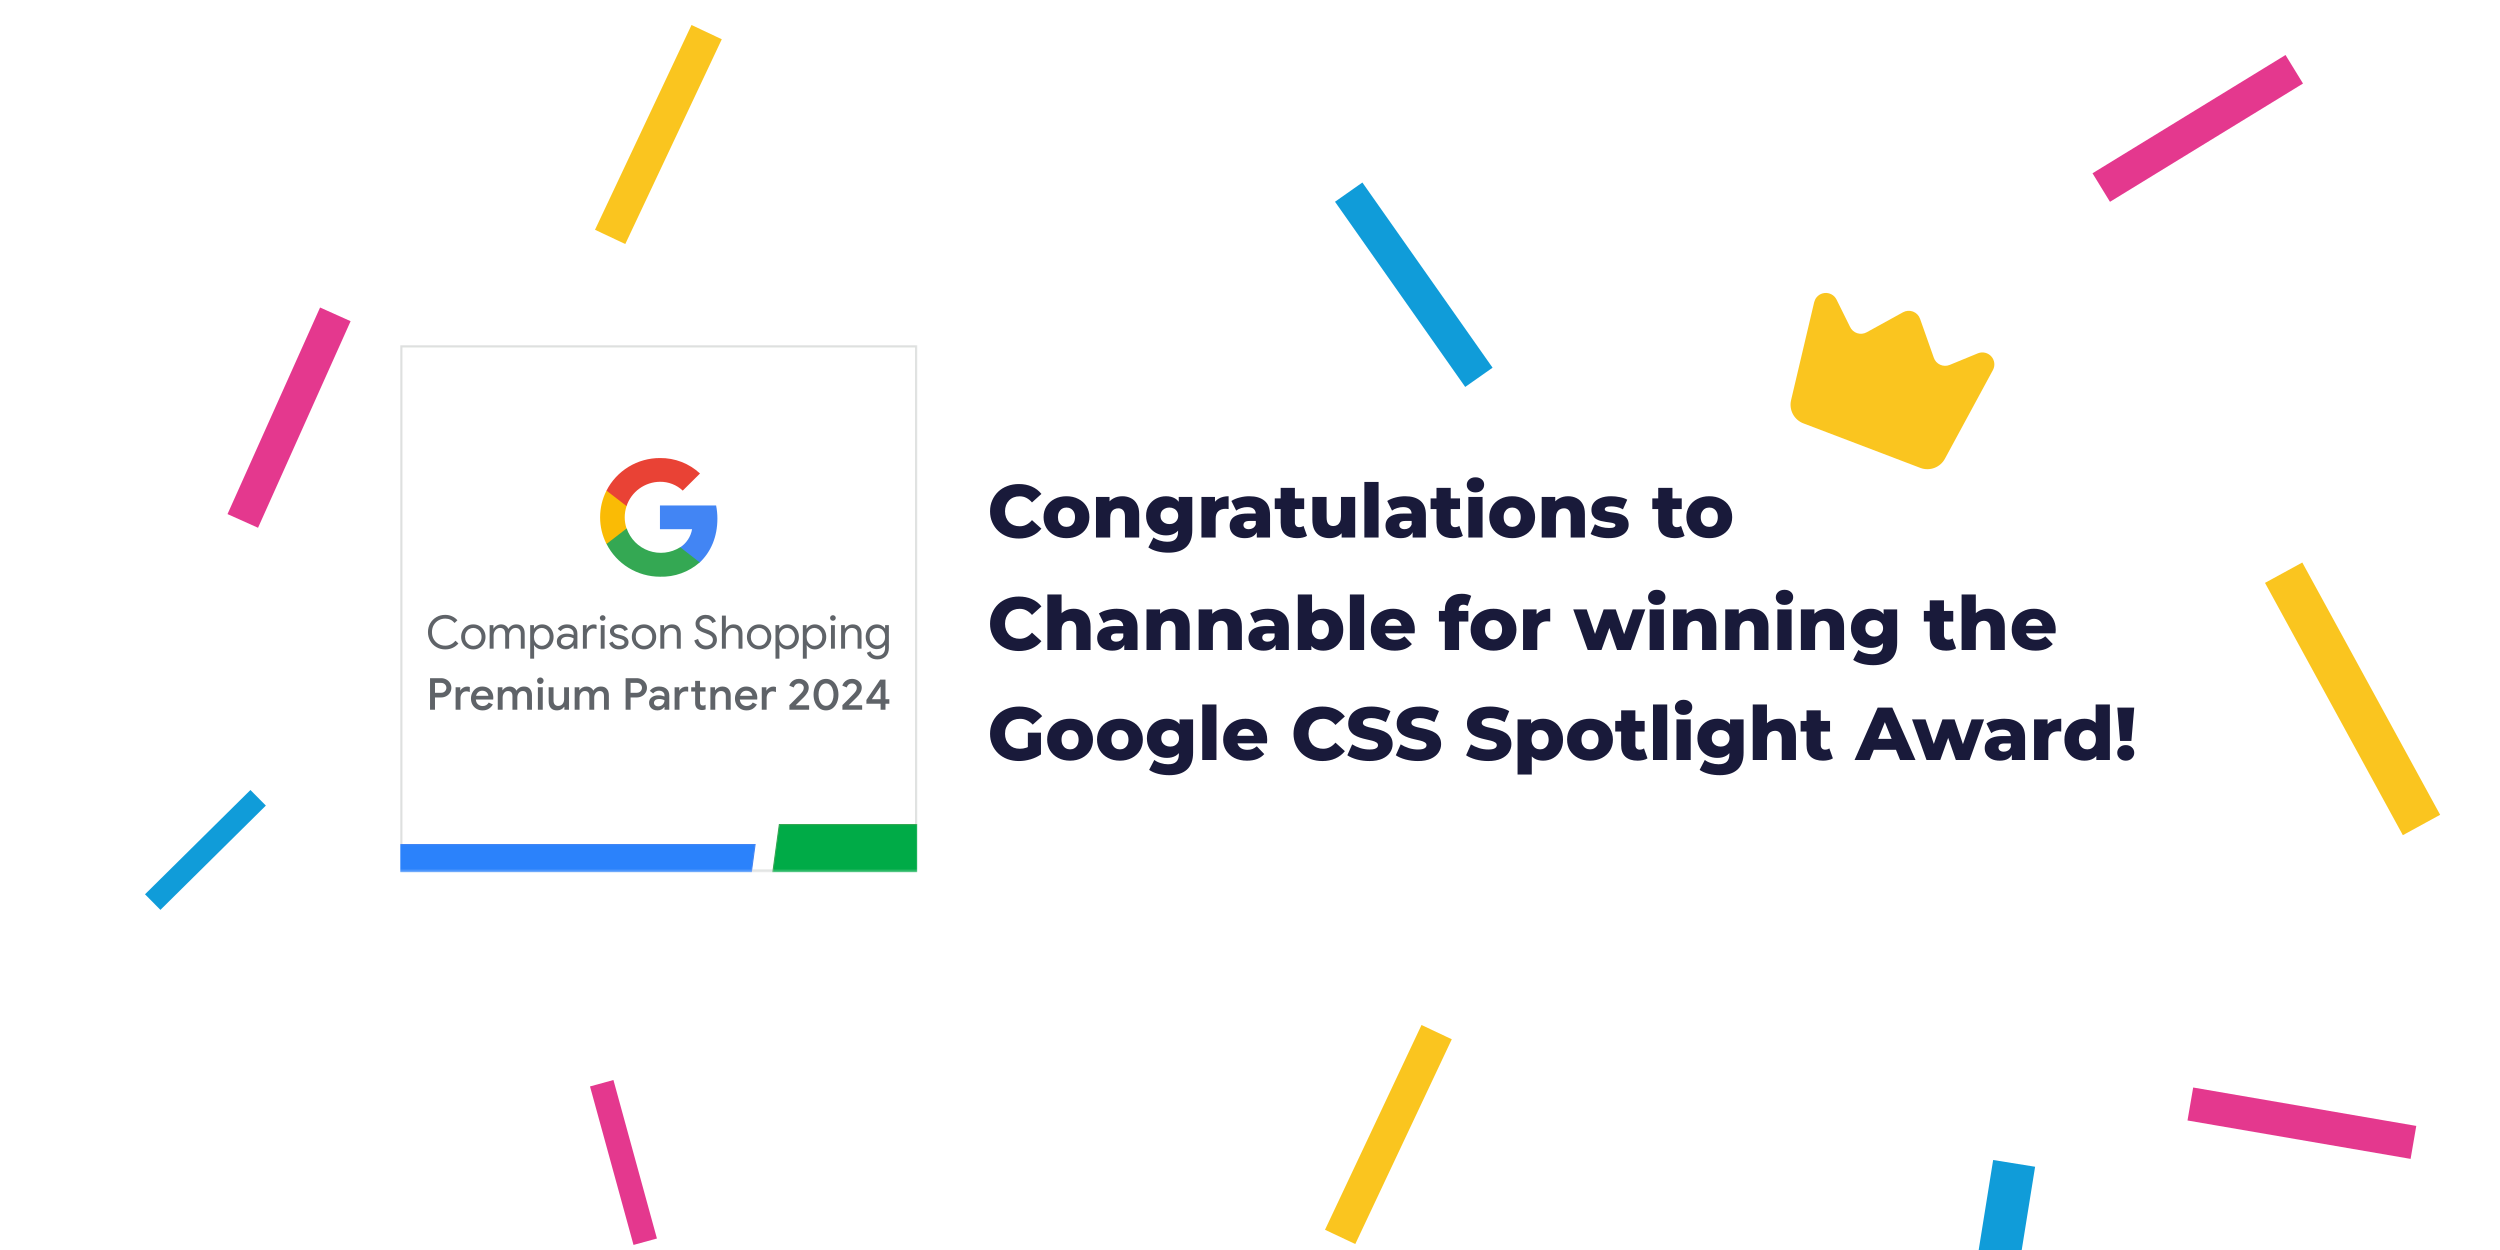 <svg width="1000" height="500" viewBox="0 0 1000 500" fill="none" xmlns="http://www.w3.org/2000/svg">
<g clip-path="url(#clip0_16846_1609)">
<rect width="1000" height="500" fill="white"/>
<path d="M23.652 98L47.305 112.036V140.069L23.652 154.105L0 140.069V112.036L23.652 98Z" fill="white"/>
<path d="M162.907 414L179.814 424.033V444.072L162.907 454.105L146 444.072V424.033L162.907 414Z" fill="white"/>
<path d="M829.652 430L853.305 444.036V472.069L829.652 486.105L806 472.069V444.036L829.652 430Z" fill="white"/>
<path d="M816.931 -20L846.863 -2.238V33.238L816.931 51L787 33.238V-2.238L816.931 -20Z" fill="white"/>
<g filter="url(#filter0_d_16846_1609)">
<rect x="936.511" y="420.366" width="13.386" height="90.552" transform="rotate(99.77 936.511 420.366)" fill="#E4388E"/>
</g>
<g filter="url(#filter1_d_16846_1609)">
<rect x="73.216" y="181.109" width="13.386" height="90.552" transform="rotate(-155.862 73.216 181.109)" fill="#E4388E"/>
</g>
<g filter="url(#filter2_d_16846_1609)">
<rect x="813.994" y="50.725" width="13.386" height="90.552" transform="rotate(-121.499 813.994 50.725)" fill="#E4388E"/>
</g>
<g filter="url(#filter3_d_16846_1609)">
<rect x="504" y="50.699" width="13.386" height="90.552" transform="rotate(-35.11 504 50.699)" fill="#109CD9"/>
</g>
<g filter="url(#filter4_d_16846_1609)">
<rect x="246.604" y="-20" width="13.386" height="90.552" transform="rotate(25.233 246.604 -20)" fill="#FAC51F"/>
</g>
<g filter="url(#filter5_d_16846_1609)">
<rect x="538.604" y="380" width="13.386" height="90.552" transform="rotate(25.233 538.604 380)" fill="#FAC51F"/>
</g>
<g filter="url(#filter6_d_16846_1609)">
<rect x="232.777" y="465.401" width="9.719" height="65.746" transform="rotate(164.65 232.777 465.401)" fill="#E4388E"/>
</g>
<g filter="url(#filter7_d_16846_1609)">
<rect x="767.259" y="434" width="17" height="115" transform="rotate(9.135 767.259 434)" fill="#109CD9"/>
</g>
<g filter="url(#filter8_d_16846_1609)">
<rect x="876" y="203.151" width="17" height="115" transform="rotate(-28.652 876 203.151)" fill="#FAC51F"/>
</g>
<g clip-path="url(#clip1_16846_1609)">
<mask id="mask0_16846_1609" style="mask-type:luminance" maskUnits="userSpaceOnUse" x="160" y="138" width="207" height="211">
<path d="M367 138H160V348.768H367V138Z" fill="white"/>
</mask>
<g mask="url(#mask0_16846_1609)">
<path d="M367 138H160V348.768H367V138Z" fill="white"/>
<path d="M189.532 348.768H367V138H160V348.768H189.532Z" stroke="#DEE0DF" stroke-width="1.798" stroke-miterlimit="10"/>
<path d="M189.532 348.768H367V138H160V348.768H189.532Z" stroke="#DEE0DF" stroke-width="1.798" stroke-miterlimit="10"/>
<path d="M178.093 259.766C176.802 259.766 175.63 259.465 174.575 258.861C173.52 258.257 172.689 257.431 172.081 256.385C171.485 255.325 171.188 254.149 171.188 252.855C171.188 251.561 171.485 250.391 172.081 249.344C172.689 248.284 173.52 247.453 174.575 246.849C175.63 246.245 176.802 245.944 178.093 245.944C179.086 245.944 179.991 246.135 180.81 246.516C181.642 246.886 182.361 247.416 182.969 248.106L181.834 249.196C181.325 248.592 180.767 248.149 180.159 247.865C179.563 247.582 178.875 247.44 178.093 247.44C177.125 247.44 176.238 247.668 175.431 248.124C174.625 248.567 173.979 249.202 173.495 250.027C173.024 250.84 172.788 251.783 172.788 252.855C172.788 253.927 173.024 254.876 173.495 255.701C173.979 256.514 174.625 257.149 175.431 257.604C176.238 258.048 177.125 258.269 178.093 258.269C179.706 258.269 181.077 257.61 182.206 256.292L183.36 257.401C182.74 258.128 181.977 258.707 181.071 259.138C180.165 259.557 179.172 259.766 178.093 259.766ZM189.329 259.766C188.398 259.766 187.561 259.545 186.816 259.101C186.072 258.658 185.489 258.054 185.067 257.29C184.657 256.527 184.452 255.683 184.452 254.758C184.452 253.834 184.657 252.99 185.067 252.226C185.489 251.463 186.072 250.859 186.816 250.416C187.561 249.972 188.398 249.751 189.329 249.751C190.26 249.751 191.097 249.972 191.842 250.416C192.586 250.859 193.163 251.463 193.573 252.226C193.995 252.99 194.206 253.834 194.206 254.758C194.206 255.683 193.995 256.527 193.573 257.29C193.163 258.054 192.586 258.658 191.842 259.101C191.097 259.545 190.26 259.766 189.329 259.766ZM189.329 258.343C189.912 258.343 190.452 258.201 190.948 257.919C191.457 257.623 191.86 257.204 192.158 256.661C192.468 256.12 192.624 255.485 192.624 254.758C192.624 254.032 192.468 253.397 192.158 252.855C191.86 252.313 191.457 251.9 190.948 251.617C190.452 251.321 189.912 251.173 189.329 251.173C188.746 251.173 188.2 251.321 187.691 251.617C187.182 251.9 186.773 252.313 186.463 252.855C186.165 253.397 186.016 254.032 186.016 254.758C186.016 255.485 186.165 256.12 186.463 256.661C186.773 257.204 187.182 257.623 187.691 257.919C188.2 258.201 188.746 258.343 189.329 258.343ZM195.861 250.046H197.369V251.432H197.443C197.716 250.951 198.126 250.551 198.672 250.231C199.218 249.91 199.795 249.751 200.403 249.751C201.097 249.751 201.699 249.916 202.208 250.249C202.729 250.582 203.101 251.025 203.325 251.58C203.66 251.025 204.1 250.582 204.646 250.249C205.205 249.916 205.85 249.751 206.582 249.751C207.674 249.751 208.493 250.083 209.039 250.748C209.597 251.401 209.877 252.294 209.877 253.428V259.471H208.313V253.668C208.313 252.794 208.133 252.159 207.773 251.765C207.413 251.37 206.88 251.173 206.173 251.173C205.701 251.173 205.273 251.309 204.888 251.58C204.504 251.851 204.2 252.214 203.976 252.67C203.765 253.126 203.66 253.618 203.66 254.149V259.471H202.078V253.686C202.078 252.8 201.898 252.159 201.538 251.765C201.178 251.37 200.651 251.173 199.956 251.173C199.484 251.173 199.056 251.315 198.672 251.598C198.287 251.869 197.983 252.239 197.76 252.707C197.549 253.163 197.443 253.655 197.443 254.186V259.471H195.861V250.046ZM212.073 250.046H213.58V251.45H213.655C213.94 250.97 214.368 250.57 214.939 250.249C215.522 249.916 216.174 249.751 216.894 249.751C217.737 249.751 218.507 249.966 219.202 250.397C219.896 250.828 220.442 251.426 220.839 252.189C221.237 252.953 221.435 253.81 221.435 254.758C221.435 255.72 221.237 256.582 220.839 257.345C220.442 258.097 219.896 258.689 219.202 259.119C218.507 259.551 217.737 259.766 216.894 259.766C216.174 259.766 215.522 259.606 214.939 259.286C214.368 258.953 213.94 258.553 213.655 258.084H213.58L213.655 259.378V263.462H212.073V250.046ZM216.707 258.343C217.253 258.343 217.768 258.195 218.252 257.9C218.736 257.604 219.121 257.186 219.406 256.643C219.704 256.089 219.853 255.461 219.853 254.758C219.853 254.056 219.704 253.434 219.406 252.892C219.121 252.337 218.736 251.913 218.252 251.617C217.768 251.321 217.253 251.173 216.707 251.173C216.161 251.173 215.647 251.321 215.163 251.617C214.679 251.913 214.294 252.331 214.009 252.873C213.723 253.416 213.58 254.044 213.58 254.758C213.58 255.473 213.723 256.101 214.009 256.643C214.294 257.186 214.679 257.604 215.163 257.9C215.647 258.195 216.161 258.343 216.707 258.343ZM226.305 259.766C225.61 259.766 224.99 259.631 224.444 259.36C223.898 259.089 223.476 258.719 223.178 258.251C222.881 257.771 222.732 257.229 222.732 256.624C222.732 255.627 223.11 254.851 223.867 254.297C224.624 253.729 225.579 253.446 226.733 253.446C227.304 253.446 227.832 253.508 228.316 253.631C228.812 253.754 229.19 253.896 229.451 254.056V253.483C229.451 252.781 229.203 252.22 228.706 251.802C228.21 251.37 227.583 251.155 226.826 251.155C226.293 251.155 225.803 251.272 225.356 251.506C224.909 251.728 224.556 252.042 224.295 252.448L223.104 251.561C223.476 250.995 223.985 250.551 224.63 250.231C225.288 249.91 226.014 249.751 226.808 249.751C228.098 249.751 229.11 250.089 229.842 250.766C230.586 251.432 230.959 252.344 230.959 253.502V259.471H229.451V258.121H229.377C229.103 258.578 228.694 258.965 228.148 259.286C227.602 259.606 226.988 259.766 226.305 259.766ZM226.454 258.38C226.988 258.38 227.484 258.245 227.943 257.974C228.402 257.703 228.768 257.339 229.041 256.883C229.315 256.428 229.451 255.928 229.451 255.387C229.153 255.189 228.787 255.03 228.353 254.906C227.918 254.783 227.459 254.721 226.975 254.721C226.107 254.721 225.449 254.9 225.002 255.257C224.568 255.615 224.351 256.076 224.351 256.643C224.351 257.161 224.549 257.579 224.947 257.9C225.344 258.22 225.846 258.38 226.454 258.38ZM233.159 250.046H234.667V251.561H234.741C234.928 251.044 235.288 250.619 235.821 250.286C236.355 249.941 236.913 249.769 237.497 249.769C237.931 249.769 238.303 249.831 238.613 249.953V251.654C238.216 251.456 237.769 251.358 237.273 251.358C236.814 251.358 236.392 251.487 236.008 251.746C235.623 252.005 235.313 252.356 235.077 252.8C234.853 253.231 234.741 253.699 234.741 254.204V259.471H233.159V250.046ZM241.07 248.309C240.76 248.309 240.493 248.198 240.27 247.976C240.046 247.754 239.934 247.49 239.934 247.182C239.934 246.874 240.046 246.615 240.27 246.405C240.493 246.183 240.76 246.073 241.07 246.073C241.38 246.073 241.647 246.183 241.87 246.405C242.093 246.615 242.205 246.874 242.205 247.182C242.205 247.49 242.093 247.754 241.87 247.976C241.659 248.198 241.392 248.309 241.07 248.309ZM240.288 250.046H241.852V259.471H240.288V250.046ZM247.651 259.766C246.634 259.766 245.783 259.533 245.101 259.064C244.419 258.584 243.935 257.974 243.649 257.235L245.064 256.606C245.3 257.173 245.648 257.61 246.106 257.919C246.578 258.226 247.093 258.38 247.651 258.38C248.247 258.38 248.755 258.263 249.178 258.03C249.599 257.783 249.81 257.438 249.81 256.994C249.81 256.6 249.643 256.286 249.308 256.052C248.973 255.806 248.445 255.596 247.726 255.424L246.571 255.128C245.815 254.943 245.194 254.629 244.711 254.186C244.226 253.742 243.985 253.169 243.985 252.467C243.985 251.925 244.146 251.45 244.468 251.044C244.804 250.625 245.244 250.305 245.79 250.083C246.336 249.862 246.925 249.751 247.558 249.751C248.39 249.751 249.128 249.929 249.773 250.286C250.431 250.643 250.896 251.143 251.169 251.783L249.792 252.411C249.37 251.573 248.619 251.155 247.54 251.155C247.019 251.155 246.559 251.278 246.162 251.524C245.777 251.758 245.585 252.061 245.585 252.43C245.585 252.775 245.721 253.058 245.995 253.28C246.268 253.49 246.677 253.662 247.223 253.797L248.601 254.149C249.531 254.382 250.232 254.734 250.704 255.202C251.175 255.658 251.411 256.218 251.411 256.883C251.411 257.462 251.243 257.974 250.909 258.417C250.573 258.848 250.121 259.181 249.549 259.415C248.979 259.649 248.346 259.766 247.651 259.766ZM257.6 259.766C256.67 259.766 255.833 259.545 255.088 259.101C254.344 258.658 253.76 258.054 253.338 257.29C252.928 256.527 252.724 255.683 252.724 254.758C252.724 253.834 252.928 252.99 253.338 252.226C253.76 251.463 254.344 250.859 255.088 250.416C255.833 249.972 256.67 249.751 257.6 249.751C258.531 249.751 259.369 249.972 260.113 250.416C260.858 250.859 261.435 251.463 261.845 252.226C262.266 252.99 262.477 253.834 262.477 254.758C262.477 255.683 262.266 256.527 261.845 257.29C261.435 258.054 260.858 258.658 260.113 259.101C259.369 259.545 258.531 259.766 257.6 259.766ZM257.6 258.343C258.183 258.343 258.724 258.201 259.22 257.919C259.728 257.623 260.132 257.204 260.429 256.661C260.74 256.12 260.895 255.485 260.895 254.758C260.895 254.032 260.74 253.397 260.429 252.855C260.132 252.313 259.728 251.9 259.22 251.617C258.724 251.321 258.183 251.173 257.6 251.173C257.017 251.173 256.472 251.321 255.962 251.617C255.454 251.9 255.045 252.313 254.734 252.855C254.436 253.397 254.288 254.032 254.288 254.758C254.288 255.485 254.436 256.12 254.734 256.661C255.045 257.204 255.454 257.623 255.962 257.919C256.472 258.201 257.017 258.343 257.6 258.343ZM264.133 250.046H265.64V251.432H265.715C265.975 250.964 266.391 250.57 266.962 250.249C267.532 249.916 268.14 249.751 268.786 249.751C269.927 249.751 270.796 250.083 271.391 250.748C271.999 251.401 272.304 252.294 272.304 253.428V259.471H270.721V253.668C270.721 252.794 270.51 252.159 270.089 251.765C269.666 251.37 269.09 251.173 268.358 251.173C267.849 251.173 267.389 251.315 266.98 251.598C266.584 251.882 266.273 252.257 266.049 252.726C265.827 253.181 265.715 253.662 265.715 254.167V259.471H264.133V250.046ZM282.367 259.766C281.325 259.766 280.37 259.452 279.501 258.824C278.632 258.195 278.037 257.315 277.714 256.181L279.222 255.572C279.433 256.36 279.824 257.007 280.395 257.512C280.965 258.017 281.635 258.269 282.405 258.269C283.174 258.269 283.825 258.067 284.359 257.66C284.893 257.241 285.16 256.674 285.16 255.959C285.16 255.343 284.93 254.839 284.47 254.444C284.024 254.038 283.286 253.662 282.255 253.317L281.419 253.021C280.475 252.689 279.706 252.251 279.11 251.709C278.514 251.167 278.217 250.416 278.217 249.455C278.217 248.826 278.391 248.248 278.738 247.717C279.086 247.175 279.569 246.744 280.19 246.424C280.81 246.104 281.505 245.944 282.274 245.944C283.043 245.944 283.713 246.085 284.285 246.368C284.855 246.652 285.308 246.997 285.643 247.404C285.99 247.81 286.233 248.211 286.369 248.604L284.88 249.233C284.756 248.777 284.47 248.365 284.024 247.995C283.59 247.625 283.012 247.44 282.293 247.44C281.61 247.44 281.027 247.632 280.544 248.013C280.059 248.395 279.818 248.876 279.818 249.455C279.818 249.972 280.022 250.397 280.432 250.729C280.841 251.05 281.461 251.352 282.293 251.635L283.168 251.931C284.297 252.337 285.178 252.849 285.811 253.465C286.444 254.069 286.76 254.894 286.76 255.941C286.76 256.791 286.537 257.505 286.09 258.084C285.656 258.664 285.104 259.089 284.433 259.36C283.763 259.631 283.075 259.766 282.367 259.766ZM288.761 246.239H290.344V250.138L290.269 251.432H290.344C290.604 250.951 291.014 250.551 291.573 250.231C292.143 249.91 292.764 249.751 293.433 249.751C294.588 249.751 295.469 250.089 296.077 250.766C296.685 251.432 296.989 252.319 296.989 253.428V259.471H295.407V253.668C295.407 252.818 295.19 252.189 294.755 251.783C294.321 251.376 293.756 251.173 293.062 251.173C292.565 251.173 292.106 251.321 291.684 251.617C291.274 251.913 290.946 252.294 290.698 252.763C290.462 253.231 290.344 253.717 290.344 254.223V259.471H288.761V246.239ZM303.642 259.766C302.711 259.766 301.874 259.545 301.129 259.101C300.385 258.658 299.802 258.054 299.38 257.29C298.97 256.527 298.765 255.683 298.765 254.758C298.765 253.834 298.97 252.99 299.38 252.226C299.802 251.463 300.385 250.859 301.129 250.416C301.874 249.972 302.711 249.751 303.642 249.751C304.573 249.751 305.411 249.972 306.155 250.416C306.9 250.859 307.476 251.463 307.886 252.226C308.308 252.99 308.518 253.834 308.518 254.758C308.518 255.683 308.308 256.527 307.886 257.29C307.476 258.054 306.9 258.658 306.155 259.101C305.411 259.545 304.573 259.766 303.642 259.766ZM303.642 258.343C304.225 258.343 304.765 258.201 305.261 257.919C305.77 257.623 306.174 257.204 306.471 256.661C306.782 256.12 306.936 255.485 306.936 254.758C306.936 254.032 306.782 253.397 306.471 252.855C306.174 252.313 305.77 251.9 305.261 251.617C304.765 251.321 304.225 251.173 303.642 251.173C303.059 251.173 302.513 251.321 302.004 251.617C301.495 251.9 301.086 252.313 300.776 252.855C300.478 253.397 300.329 254.032 300.329 254.758C300.329 255.485 300.478 256.12 300.776 256.661C301.086 257.204 301.495 257.623 302.004 257.919C302.513 258.201 303.059 258.343 303.642 258.343ZM310.19 250.046H311.698V251.45H311.772C312.058 250.97 312.486 250.57 313.056 250.249C313.64 249.916 314.292 249.751 315.011 249.751C315.855 249.751 316.624 249.966 317.319 250.397C318.014 250.828 318.56 251.426 318.957 252.189C319.354 252.953 319.553 253.81 319.553 254.758C319.553 255.72 319.354 256.582 318.957 257.345C318.56 258.097 318.014 258.689 317.319 259.119C316.624 259.551 315.855 259.766 315.011 259.766C314.292 259.766 313.64 259.606 313.056 259.286C312.486 258.953 312.058 258.553 311.772 258.084H311.698L311.772 259.378V263.462H310.19V250.046ZM314.825 258.343C315.371 258.343 315.886 258.195 316.37 257.9C316.853 257.604 317.238 257.186 317.524 256.643C317.822 256.089 317.971 255.461 317.971 254.758C317.971 254.056 317.822 253.434 317.524 252.892C317.238 252.337 316.853 251.913 316.37 251.617C315.886 251.321 315.371 251.173 314.825 251.173C314.279 251.173 313.764 251.321 313.28 251.617C312.796 251.913 312.411 252.331 312.126 252.873C311.841 253.416 311.698 254.044 311.698 254.758C311.698 255.473 311.841 256.101 312.126 256.643C312.411 257.186 312.796 257.604 313.28 257.9C313.764 258.195 314.279 258.343 314.825 258.343ZM321.133 250.046H322.64V251.45H322.715C323 250.97 323.428 250.57 323.999 250.249C324.582 249.916 325.234 249.751 325.953 249.751C326.797 249.751 327.566 249.966 328.261 250.397C328.956 250.828 329.503 251.426 329.899 252.189C330.297 252.953 330.495 253.81 330.495 254.758C330.495 255.72 330.297 256.582 329.899 257.345C329.503 258.097 328.956 258.689 328.261 259.119C327.566 259.551 326.797 259.766 325.953 259.766C325.234 259.766 324.582 259.606 323.999 259.286C323.428 258.953 323 258.553 322.715 258.084H322.64L322.715 259.378V263.462H321.133V250.046ZM325.768 258.343C326.313 258.343 326.828 258.195 327.312 257.9C327.796 257.604 328.181 257.186 328.466 256.643C328.764 256.089 328.913 255.461 328.913 254.758C328.913 254.056 328.764 253.434 328.466 252.892C328.181 252.337 327.796 251.913 327.312 251.617C326.828 251.321 326.313 251.173 325.768 251.173C325.221 251.173 324.706 251.321 324.223 251.617C323.738 251.913 323.354 252.331 323.068 252.873C322.783 253.416 322.64 254.044 322.64 254.758C322.64 255.473 322.783 256.101 323.068 256.643C323.354 257.186 323.738 257.604 324.223 257.9C324.706 258.195 325.221 258.343 325.768 258.343ZM333.171 248.309C332.861 248.309 332.594 248.198 332.371 247.976C332.147 247.754 332.036 247.49 332.036 247.182C332.036 246.874 332.147 246.615 332.371 246.405C332.594 246.183 332.861 246.073 333.171 246.073C333.481 246.073 333.748 246.183 333.972 246.405C334.195 246.615 334.306 246.874 334.306 247.182C334.306 247.49 334.195 247.754 333.972 247.976C333.761 248.198 333.494 248.309 333.171 248.309ZM332.39 250.046H333.953V259.471H332.39V250.046ZM336.439 250.046H337.947V251.432H338.021C338.282 250.964 338.697 250.57 339.268 250.249C339.839 249.916 340.447 249.751 341.092 249.751C342.234 249.751 343.102 250.083 343.698 250.748C344.307 251.401 344.61 252.294 344.61 253.428V259.471H343.028V253.668C343.028 252.794 342.817 252.159 342.395 251.765C341.974 251.37 341.396 251.173 340.664 251.173C340.155 251.173 339.697 251.315 339.287 251.598C338.89 251.882 338.579 252.257 338.356 252.726C338.133 253.181 338.021 253.662 338.021 254.167V259.471H336.439V250.046ZM350.951 263.758C349.834 263.758 348.909 263.499 348.177 262.982C347.458 262.465 346.974 261.842 346.726 261.115L348.159 260.505C348.37 261.048 348.718 261.485 349.201 261.817C349.697 262.163 350.281 262.335 350.951 262.335C351.931 262.335 352.688 262.052 353.222 261.485C353.768 260.918 354.041 260.118 354.041 259.082V258.03H353.966C353.656 258.51 353.216 258.904 352.644 259.212C352.086 259.508 351.447 259.655 350.728 259.655C349.909 259.655 349.158 259.446 348.475 259.027C347.806 258.608 347.272 258.023 346.875 257.272C346.478 256.52 346.279 255.664 346.279 254.703C346.279 253.754 346.478 252.904 346.875 252.152C347.272 251.389 347.806 250.797 348.475 250.379C349.158 249.959 349.909 249.751 350.728 249.751C351.447 249.751 352.086 249.904 352.644 250.212C353.216 250.508 353.656 250.902 353.966 251.395H354.041V250.046H355.548V259.101C355.548 260.616 355.126 261.769 354.283 262.556C353.439 263.357 352.328 263.758 350.951 263.758ZM350.951 258.232C351.522 258.232 352.037 258.091 352.496 257.808C352.967 257.524 353.339 257.118 353.613 256.587C353.898 256.058 354.041 255.43 354.041 254.703C354.041 253.964 353.898 253.329 353.613 252.8C353.339 252.27 352.967 251.869 352.496 251.598C352.037 251.315 351.522 251.173 350.951 251.173C350.38 251.173 349.859 251.315 349.388 251.598C348.916 251.882 348.538 252.288 348.252 252.818C347.979 253.348 347.843 253.976 347.843 254.703C347.843 255.43 347.979 256.064 348.252 256.606C348.538 257.136 348.916 257.542 349.388 257.826C349.859 258.097 350.38 258.232 350.951 258.232Z" fill="#5F6368"/>
<path d="M172.012 271.267H176.412C177.158 271.267 177.844 271.431 178.471 271.76C179.109 272.089 179.612 272.547 179.979 273.135C180.357 273.722 180.547 274.385 180.547 275.125C180.547 275.865 180.357 276.529 179.979 277.116C179.612 277.703 179.109 278.162 178.471 278.49C177.844 278.819 177.158 278.984 176.412 278.984H173.999V283.881H172.012V271.267ZM176.448 277.116C176.885 277.116 177.264 277.022 177.583 276.834C177.903 276.635 178.145 276.382 178.311 276.076C178.477 275.771 178.559 275.454 178.559 275.125C178.559 274.797 178.477 274.479 178.311 274.174C178.145 273.868 177.903 273.622 177.583 273.434C177.264 273.246 176.885 273.152 176.448 273.152H173.999V277.116H176.448ZM182.245 274.896H184.108V276.217H184.197C184.398 275.76 184.747 275.384 185.244 275.09C185.741 274.785 186.267 274.632 186.823 274.632C187.261 274.632 187.628 274.69 187.923 274.808V276.817C187.403 276.628 186.936 276.535 186.522 276.535C186.072 276.535 185.67 276.652 185.315 276.887C184.972 277.122 184.7 277.439 184.499 277.838C184.298 278.226 184.197 278.655 184.197 279.124V283.881H182.245V274.896ZM193.016 284.163C192.129 284.163 191.331 283.957 190.621 283.546C189.923 283.135 189.373 282.571 188.971 281.855C188.58 281.127 188.385 280.311 188.385 279.406C188.385 278.549 188.574 277.756 188.953 277.028C189.343 276.288 189.882 275.701 190.568 275.266C191.254 274.831 192.035 274.614 192.91 274.614C193.821 274.614 194.608 274.814 195.27 275.213C195.944 275.612 196.453 276.158 196.796 276.852C197.151 277.545 197.328 278.326 197.328 279.195C197.328 279.359 197.311 279.565 197.275 279.811H190.337C190.408 280.646 190.704 281.292 191.224 281.749C191.757 282.196 192.372 282.419 193.07 282.419C193.626 282.419 194.105 282.295 194.507 282.049C194.921 281.79 195.252 281.444 195.501 281.009L197.151 281.785C196.725 282.525 196.169 283.106 195.483 283.528C194.797 283.952 193.975 284.163 193.016 284.163ZM195.341 278.331C195.317 278.014 195.217 277.703 195.039 277.398C194.862 277.081 194.59 276.817 194.223 276.605C193.868 276.393 193.43 276.288 192.91 276.288C192.283 276.288 191.751 276.476 191.313 276.852C190.887 277.215 190.591 277.709 190.426 278.331H195.341ZM199.106 274.896H200.969V276.076H201.058C201.33 275.642 201.714 275.29 202.211 275.02C202.708 274.749 203.24 274.614 203.808 274.614C204.459 274.614 205.026 274.767 205.511 275.073C205.996 275.366 206.345 275.76 206.558 276.253C206.866 275.76 207.274 275.366 207.783 275.073C208.303 274.767 208.913 274.614 209.61 274.614C210.651 274.614 211.438 274.931 211.97 275.566C212.515 276.188 212.787 277.039 212.787 278.12V283.881H210.835V278.455C210.835 277.092 210.249 276.411 209.078 276.411C208.451 276.411 207.937 276.664 207.534 277.169C207.132 277.674 206.931 278.297 206.931 279.036V283.881H204.979V278.455C204.979 277.092 204.376 276.411 203.169 276.411C202.554 276.411 202.045 276.664 201.643 277.169C201.253 277.674 201.058 278.297 201.058 279.036V283.881H199.106V274.896ZM216.131 273.592C215.764 273.592 215.451 273.469 215.191 273.222C214.942 272.964 214.818 272.653 214.818 272.288C214.818 271.925 214.942 271.619 215.191 271.373C215.451 271.114 215.764 270.985 216.131 270.985C216.498 270.985 216.805 271.114 217.054 271.373C217.314 271.619 217.444 271.925 217.444 272.288C217.444 272.653 217.314 272.964 217.054 273.222C216.805 273.469 216.498 273.592 216.131 273.592ZM215.155 274.896H217.107V283.881H215.155V274.896ZM222.836 284.163C221.736 284.163 220.896 283.84 220.317 283.194C219.749 282.536 219.465 281.626 219.465 280.463V274.896H221.417V280.199C221.417 280.927 221.588 281.473 221.931 281.838C222.286 282.201 222.748 282.384 223.316 282.384C223.777 282.384 224.185 282.266 224.54 282.031C224.895 281.785 225.167 281.462 225.356 281.062C225.545 280.663 225.64 280.235 225.64 279.776V274.896H227.592V283.881H225.747V282.719H225.64C225.392 283.141 225.007 283.487 224.487 283.758C223.966 284.028 223.416 284.163 222.836 284.163ZM229.864 274.896H231.727V276.076H231.816C232.088 275.642 232.472 275.29 232.969 275.02C233.466 274.749 233.998 274.614 234.566 274.614C235.217 274.614 235.785 274.767 236.27 275.073C236.755 275.366 237.103 275.76 237.316 276.253C237.624 275.76 238.032 275.366 238.54 275.073C239.061 274.767 239.671 274.614 240.368 274.614C241.41 274.614 242.196 274.931 242.728 275.566C243.273 276.188 243.544 277.039 243.544 278.12V283.881H241.592V278.455C241.592 277.092 241.007 276.411 239.836 276.411C239.209 276.411 238.694 276.664 238.292 277.169C237.89 277.674 237.689 278.297 237.689 279.036V283.881H235.737V278.455C235.737 277.092 235.134 276.411 233.927 276.411C233.312 276.411 232.803 276.664 232.401 277.169C232.011 277.674 231.816 278.297 231.816 279.036V283.881H229.864V274.896ZM250.249 271.267H254.65C255.395 271.267 256.082 271.431 256.708 271.76C257.347 272.089 257.85 272.547 258.217 273.135C258.595 273.722 258.784 274.385 258.784 275.125C258.784 275.865 258.595 276.529 258.217 277.116C257.85 277.703 257.347 278.162 256.708 278.49C256.082 278.819 255.395 278.984 254.65 278.984H252.237V283.881H250.249V271.267ZM254.686 277.116C255.123 277.116 255.501 277.022 255.821 276.834C256.14 276.635 256.383 276.382 256.549 276.076C256.714 275.771 256.797 275.454 256.797 275.125C256.797 274.797 256.714 274.479 256.549 274.174C256.383 273.868 256.14 273.622 255.821 273.434C255.501 273.246 255.123 273.152 254.686 273.152H252.237V277.116H254.686ZM262.975 284.163C262.325 284.163 261.745 284.039 261.237 283.793C260.728 283.535 260.331 283.176 260.048 282.719C259.763 282.249 259.622 281.72 259.622 281.133C259.622 280.205 259.97 279.471 260.669 278.931C261.379 278.39 262.272 278.12 263.348 278.12C263.881 278.12 264.36 278.173 264.785 278.279C265.211 278.373 265.548 278.478 265.797 278.596V278.138C265.797 277.586 265.59 277.139 265.176 276.799C264.762 276.447 264.229 276.27 263.579 276.27C263.118 276.27 262.679 276.37 262.265 276.57C261.864 276.769 261.538 277.046 261.29 277.398L259.924 276.358C260.326 275.806 260.846 275.377 261.485 275.073C262.124 274.767 262.833 274.614 263.614 274.614C264.927 274.614 265.939 274.937 266.648 275.583C267.358 276.217 267.713 277.116 267.713 278.279V283.881H265.797V282.806H265.708C265.448 283.194 265.081 283.517 264.608 283.776C264.135 284.034 263.591 284.163 262.975 284.163ZM263.313 282.56C263.786 282.56 264.212 282.448 264.59 282.225C264.969 282.002 265.264 281.703 265.477 281.327C265.691 280.95 265.797 280.546 265.797 280.111C265.525 279.958 265.206 279.835 264.838 279.741C264.484 279.647 264.111 279.6 263.721 279.6C262.987 279.6 262.449 279.747 262.106 280.041C261.763 280.322 261.591 280.692 261.591 281.15C261.591 281.562 261.751 281.902 262.071 282.172C262.39 282.431 262.804 282.56 263.313 282.56ZM269.84 274.896H271.703V276.217H271.792C272.029 275.736 272.395 275.354 272.892 275.073C273.401 274.79 273.951 274.649 274.543 274.649C274.874 274.649 275.116 274.673 275.27 274.72V276.676C274.975 276.593 274.661 276.552 274.329 276.552C273.561 276.552 272.945 276.793 272.484 277.274C272.023 277.756 271.792 278.39 271.792 279.177V283.881H269.84V274.896ZM280.824 284.022C280.422 284.022 280.043 283.957 279.689 283.828C279.333 283.699 279.043 283.528 278.819 283.317C278.31 282.812 278.056 282.125 278.056 281.256V276.605H276.477V274.896H278.056V272.359H280.008V274.896H282.208V276.605H280.008V280.833C280.008 281.315 280.103 281.655 280.292 281.855C280.469 282.09 280.777 282.208 281.214 282.208C281.416 282.208 281.593 282.184 281.747 282.137C281.901 282.078 282.066 281.99 282.244 281.873V283.758C281.853 283.934 281.38 284.022 280.824 284.022ZM284.154 274.896H286.017V276.076H286.106C286.366 275.654 286.75 275.308 287.259 275.037C287.78 274.755 288.33 274.614 288.909 274.614C290.009 274.614 290.843 274.937 291.411 275.583C291.991 276.217 292.28 277.087 292.28 278.19V283.881H290.328V278.455C290.328 277.751 290.151 277.233 289.796 276.904C289.454 276.576 288.974 276.411 288.359 276.411C287.921 276.411 287.531 276.535 287.188 276.781C286.845 277.016 286.579 277.333 286.389 277.733C286.2 278.132 286.106 278.56 286.106 279.019V283.881H284.154V274.896ZM298.616 284.163C297.729 284.163 296.93 283.957 296.22 283.546C295.522 283.135 294.972 282.571 294.57 281.855C294.179 281.127 293.985 280.311 293.985 279.406C293.985 278.549 294.174 277.756 294.553 277.028C294.942 276.288 295.481 275.701 296.167 275.266C296.853 274.831 297.634 274.614 298.509 274.614C299.42 274.614 300.206 274.814 300.87 275.213C301.544 275.612 302.052 276.158 302.395 276.852C302.75 277.545 302.928 278.326 302.928 279.195C302.928 279.359 302.91 279.565 302.874 279.811H295.936C296.007 280.646 296.303 281.292 296.823 281.749C297.356 282.196 297.971 282.419 298.669 282.419C299.225 282.419 299.704 282.295 300.106 282.049C300.52 281.79 300.852 281.444 301.1 281.009L302.75 281.785C302.324 282.525 301.769 283.106 301.082 283.528C300.396 283.952 299.574 284.163 298.616 284.163ZM300.94 278.331C300.916 278.014 300.816 277.703 300.638 277.398C300.461 277.081 300.189 276.817 299.822 276.605C299.467 276.393 299.03 276.288 298.509 276.288C297.883 276.288 297.35 276.476 296.912 276.852C296.487 277.215 296.191 277.709 296.025 278.331H300.94ZM304.705 274.896H306.568V276.217H306.657C306.858 275.76 307.207 275.384 307.704 275.09C308.201 274.785 308.727 274.632 309.283 274.632C309.721 274.632 310.087 274.69 310.383 274.808V276.817C309.863 276.628 309.395 276.535 308.981 276.535C308.532 276.535 308.13 276.652 307.775 276.887C307.431 277.122 307.16 277.439 306.959 277.838C306.757 278.226 306.657 278.655 306.657 279.124V283.881H304.705V274.896ZM315.754 282.049C316.132 281.673 316.878 280.933 317.99 279.829C319.101 278.713 319.841 277.956 320.207 277.557C320.704 277.028 321.042 276.599 321.219 276.27C321.408 275.941 321.503 275.548 321.503 275.09C321.503 274.632 321.325 274.233 320.971 273.892C320.616 273.551 320.136 273.381 319.533 273.381C318.977 273.381 318.522 273.546 318.167 273.874C317.824 274.192 317.599 274.562 317.493 274.984L315.718 274.262C315.837 273.839 316.056 273.422 316.375 273.011C316.706 272.6 317.144 272.254 317.688 271.972C318.232 271.69 318.859 271.549 319.569 271.549C320.338 271.549 321.018 271.708 321.61 272.025C322.213 272.33 322.674 272.753 322.994 273.293C323.325 273.822 323.491 274.409 323.491 275.055C323.491 275.747 323.307 276.417 322.941 277.063C322.585 277.697 322.13 278.29 321.574 278.842C321.338 279.066 320.74 279.653 319.782 280.604L318.327 282.049L318.362 282.119H323.65V283.881H315.754V282.049ZM330.41 284.163C329.416 284.163 328.541 283.887 327.784 283.335C327.027 282.771 326.442 282.014 326.027 281.062C325.625 280.099 325.424 279.03 325.424 277.856C325.424 276.669 325.625 275.601 326.027 274.649C326.442 273.687 327.027 272.929 327.784 272.377C328.541 271.825 329.416 271.549 330.41 271.549C331.404 271.549 332.274 271.825 333.019 272.377C333.776 272.929 334.355 273.687 334.758 274.649C335.172 275.601 335.379 276.669 335.379 277.856C335.379 279.03 335.172 280.099 334.758 281.062C334.355 282.014 333.776 282.771 333.019 283.335C332.262 283.887 331.392 284.163 330.41 284.163ZM330.41 282.331C331.014 282.331 331.54 282.137 331.989 281.749C332.451 281.35 332.8 280.815 333.036 280.146C333.284 279.465 333.409 278.701 333.409 277.856C333.409 277.01 333.284 276.247 333.036 275.566C332.8 274.884 332.451 274.35 331.989 273.963C331.54 273.575 331.014 273.381 330.41 273.381C329.795 273.381 329.262 273.575 328.813 273.963C328.363 274.35 328.015 274.884 327.766 275.566C327.53 276.247 327.411 277.01 327.411 277.856C327.411 278.701 327.53 279.465 327.766 280.146C328.015 280.815 328.363 281.35 328.813 281.749C329.262 282.137 329.795 282.331 330.41 282.331ZM336.964 282.049C337.342 281.673 338.087 280.933 339.2 279.829C340.311 278.713 341.051 277.956 341.417 277.557C341.914 277.028 342.252 276.599 342.429 276.27C342.619 275.941 342.713 275.548 342.713 275.09C342.713 274.632 342.536 274.233 342.181 273.892C341.826 273.551 341.347 273.381 340.743 273.381C340.187 273.381 339.732 273.546 339.377 273.874C339.034 274.192 338.809 274.562 338.703 274.984L336.928 274.262C337.047 273.839 337.266 273.422 337.585 273.011C337.916 272.6 338.354 272.254 338.898 271.972C339.442 271.69 340.069 271.549 340.779 271.549C341.548 271.549 342.228 271.708 342.819 272.025C343.423 272.33 343.884 272.753 344.204 273.293C344.535 273.822 344.7 274.409 344.7 275.055C344.7 275.747 344.517 276.417 344.151 277.063C343.795 277.697 343.34 278.29 342.784 278.842C342.548 279.066 341.95 279.653 340.992 280.604L339.536 282.049L339.572 282.119H344.86V283.881H336.964V282.049ZM352.241 281.485H346.563V279.97L352.081 271.831H354.193V279.688H355.737V281.485H354.193V283.881H352.241V281.485ZM352.241 279.688V274.703H352.134L348.745 279.688H352.241Z" fill="#5F6368"/>
<path d="M286.959 207.461C286.961 205.688 286.788 203.918 286.445 202.178H263.982V211.677H276.829C276.575 213.153 276.018 214.561 275.194 215.815C274.368 217.069 273.293 218.141 272.033 218.965V225.039H279.839C284.366 220.811 286.959 214.701 286.959 207.461Z" fill="#4285F4"/>
<path d="M263.983 230.687C269.828 230.865 275.519 228.813 279.888 224.954L272.082 218.88C270.237 220.053 268.146 220.791 265.969 221.039C263.792 221.288 261.587 221.039 259.522 220.313C257.457 219.586 255.585 218.401 254.051 216.848C252.518 215.295 251.362 213.413 250.671 211.349H242.597V217.532C244.58 221.48 247.631 224.801 251.408 227.125C255.185 229.449 259.539 230.682 263.983 230.687Z" fill="#34A853"/>
<path d="M250.622 211.41C249.643 208.5 249.643 205.354 250.622 202.445V196.25H242.596C240.915 199.559 240.039 203.214 240.039 206.921C240.039 210.628 240.915 214.283 242.596 217.592L250.622 211.41Z" fill="#FABB05"/>
<path d="M263.983 192.715C267.37 192.665 270.642 193.934 273.097 196.25L279.998 189.399C275.664 185.362 269.925 183.147 263.983 183.216C259.552 183.209 255.206 184.423 251.429 186.725C247.654 189.026 244.596 192.324 242.597 196.25L250.622 202.433C251.547 199.63 253.334 197.186 255.73 195.443C258.127 193.7 261.012 192.746 263.983 192.715Z" fill="#E94235"/>
<path d="M377.02 329.818V527.662H284.688L311.751 329.818H377.02Z" fill="#00AB47" stroke="#34A853" stroke-width="0.45" stroke-miterlimit="10"/>
<path d="M302.022 337.826L274.971 535.683H131.02V337.826H302.022Z" fill="#2B82FB" stroke="#4285F4" stroke-width="0.45" stroke-miterlimit="10"/>
</g>
</g>
<g filter="url(#filter9_d_16846_1609)">
<rect x="70.175" y="286" width="8.769" height="59.322" transform="rotate(45.312 70.175 286)" fill="#109CD9"/>
</g>
<path d="M407.55 215.419C405.893 215.419 404.355 215.16 402.938 214.641C401.54 214.101 400.322 213.343 399.283 212.364C398.265 211.386 397.466 210.237 396.887 208.92C396.308 207.582 396.018 206.114 396.018 204.516C396.018 202.919 396.308 201.461 396.887 200.143C397.466 198.805 398.265 197.647 399.283 196.669C400.322 195.69 401.54 194.942 402.938 194.422C404.355 193.883 405.893 193.614 407.55 193.614C409.487 193.614 411.215 193.953 412.732 194.632C414.27 195.311 415.548 196.289 416.566 197.567L412.792 200.982C412.113 200.183 411.364 199.574 410.546 199.155C409.747 198.736 408.848 198.526 407.85 198.526C406.991 198.526 406.202 198.666 405.484 198.945C404.765 199.225 404.146 199.634 403.626 200.173C403.127 200.692 402.728 201.321 402.428 202.06C402.149 202.799 402.009 203.618 402.009 204.516C402.009 205.415 402.149 206.234 402.428 206.973C402.728 207.711 403.127 208.35 403.626 208.89C404.146 209.409 404.765 209.808 405.484 210.088C406.202 210.367 406.991 210.507 407.85 210.507C408.848 210.507 409.747 210.297 410.546 209.878C411.364 209.459 412.113 208.85 412.792 208.051L416.566 211.466C415.548 212.724 414.27 213.702 412.732 214.401C411.215 215.08 409.487 215.419 407.55 215.419ZM426.591 215.27C424.814 215.27 423.236 214.91 421.858 214.191C420.48 213.472 419.392 212.484 418.593 211.226C417.815 209.948 417.425 208.49 417.425 206.853C417.425 205.215 417.815 203.768 418.593 202.51C419.392 201.252 420.48 200.273 421.858 199.574C423.236 198.855 424.814 198.496 426.591 198.496C428.368 198.496 429.945 198.855 431.323 199.574C432.721 200.273 433.809 201.252 434.588 202.51C435.367 203.768 435.756 205.215 435.756 206.853C435.756 208.49 435.367 209.948 434.588 211.226C433.809 212.484 432.721 213.472 431.323 214.191C429.945 214.91 428.368 215.27 426.591 215.27ZM426.591 210.747C427.25 210.747 427.829 210.597 428.328 210.297C428.847 209.998 429.257 209.559 429.556 208.979C429.856 208.38 430.005 207.672 430.005 206.853C430.005 206.034 429.856 205.345 429.556 204.786C429.257 204.207 428.847 203.768 428.328 203.468C427.829 203.169 427.25 203.019 426.591 203.019C425.952 203.019 425.373 203.169 424.853 203.468C424.354 203.768 423.945 204.207 423.625 204.786C423.326 205.345 423.176 206.034 423.176 206.853C423.176 207.672 423.326 208.38 423.625 208.979C423.945 209.559 424.354 209.998 424.853 210.297C425.373 210.597 425.952 210.747 426.591 210.747ZM448.966 198.496C450.224 198.496 451.362 198.756 452.381 199.275C453.399 199.774 454.198 200.553 454.777 201.611C455.376 202.669 455.676 204.037 455.676 205.715V215H449.984V206.643C449.984 205.485 449.745 204.646 449.266 204.127C448.806 203.588 448.157 203.318 447.319 203.318C446.72 203.318 446.17 203.458 445.671 203.738C445.172 203.997 444.783 204.407 444.503 204.966C444.224 205.525 444.084 206.254 444.084 207.152V215H438.393V198.766H443.814V203.378L442.766 202.03C443.385 200.852 444.234 199.974 445.312 199.395C446.39 198.795 447.608 198.496 448.966 198.496ZM467.391 221.08C465.833 221.08 464.346 220.901 462.928 220.541C461.53 220.182 460.332 219.653 459.334 218.954L461.4 214.97C462.079 215.509 462.918 215.929 463.916 216.228C464.935 216.548 465.923 216.707 466.882 216.707C468.419 216.707 469.528 216.368 470.206 215.689C470.885 215.03 471.225 214.061 471.225 212.783V210.866L471.524 206.314L471.494 201.731V198.766H476.916V212.035C476.916 215.11 476.087 217.386 474.43 218.864C472.772 220.342 470.426 221.08 467.391 221.08ZM466.402 214.161C464.965 214.161 463.637 213.842 462.419 213.203C461.221 212.544 460.252 211.635 459.513 210.477C458.794 209.299 458.435 207.911 458.435 206.314C458.435 204.716 458.794 203.338 459.513 202.18C460.252 201.002 461.221 200.093 462.419 199.454C463.637 198.815 464.965 198.496 466.402 198.496C467.78 198.496 468.958 198.775 469.937 199.335C470.915 199.874 471.654 200.722 472.153 201.881C472.673 203.039 472.932 204.516 472.932 206.314C472.932 208.111 472.673 209.589 472.153 210.747C471.654 211.905 470.915 212.764 469.937 213.323C468.958 213.882 467.78 214.161 466.402 214.161ZM467.75 209.638C468.429 209.638 469.028 209.499 469.547 209.219C470.087 208.94 470.506 208.55 470.806 208.051C471.125 207.552 471.285 206.973 471.285 206.314C471.285 205.655 471.125 205.076 470.806 204.576C470.506 204.077 470.087 203.698 469.547 203.438C469.028 203.159 468.429 203.019 467.75 203.019C467.071 203.019 466.462 203.159 465.923 203.438C465.384 203.698 464.955 204.077 464.635 204.576C464.336 205.076 464.186 205.655 464.186 206.314C464.186 206.973 464.336 207.552 464.635 208.051C464.955 208.55 465.384 208.94 465.923 209.219C466.462 209.499 467.071 209.638 467.75 209.638ZM480.573 215V198.766H485.994V203.498L485.185 202.15C485.665 200.932 486.443 200.024 487.522 199.424C488.6 198.805 489.908 198.496 491.445 198.496V203.618C491.186 203.578 490.956 203.558 490.757 203.558C490.577 203.538 490.377 203.528 490.157 203.528C488.999 203.528 488.061 203.848 487.342 204.487C486.623 205.106 486.264 206.124 486.264 207.542V215H480.573ZM502.714 215V211.975L502.324 211.226V205.655C502.324 204.756 502.045 204.067 501.486 203.588C500.947 203.089 500.078 202.839 498.88 202.839C498.101 202.839 497.312 202.969 496.514 203.228C495.715 203.468 495.036 203.808 494.477 204.247L492.56 200.383C493.478 199.784 494.577 199.325 495.855 199.005C497.153 198.666 498.441 198.496 499.719 198.496C502.354 198.496 504.391 199.105 505.829 200.323C507.287 201.521 508.015 203.408 508.015 205.984V215H502.714ZM497.921 215.27C496.623 215.27 495.525 215.05 494.627 214.611C493.728 214.171 493.039 213.572 492.56 212.813C492.1 212.055 491.871 211.206 491.871 210.267C491.871 209.269 492.12 208.41 492.62 207.691C493.139 206.953 493.928 206.394 494.986 206.014C496.044 205.615 497.412 205.415 499.09 205.415H502.923V208.38H499.868C498.95 208.38 498.301 208.53 497.921 208.83C497.562 209.129 497.382 209.529 497.382 210.028C497.382 210.527 497.572 210.926 497.951 211.226C498.331 211.525 498.85 211.675 499.509 211.675C500.128 211.675 500.687 211.525 501.186 211.226C501.705 210.906 502.085 210.427 502.324 209.788L503.103 211.885C502.804 213.003 502.215 213.852 501.336 214.431C500.477 214.99 499.339 215.27 497.921 215.27ZM518.856 215.27C516.78 215.27 515.162 214.76 514.004 213.742C512.846 212.704 512.267 211.146 512.267 209.069V195.141H517.958V209.009C517.958 209.589 518.118 210.048 518.437 210.387C518.756 210.707 519.166 210.866 519.665 210.866C520.344 210.866 520.923 210.697 521.402 210.357L522.81 214.341C522.331 214.661 521.742 214.89 521.043 215.03C520.344 215.19 519.615 215.27 518.856 215.27ZM509.9 203.618V199.365H521.672V203.618H509.9ZM531.834 215.27C530.516 215.27 529.328 215.01 528.27 214.491C527.231 213.972 526.412 213.163 525.813 212.065C525.234 210.946 524.945 209.539 524.945 207.841V198.766H530.636V206.913C530.636 208.171 530.865 209.069 531.325 209.608C531.804 210.148 532.473 210.417 533.332 210.417C533.891 210.417 534.4 210.287 534.859 210.028C535.318 209.768 535.688 209.359 535.967 208.8C536.247 208.221 536.387 207.482 536.387 206.583V198.766H542.078V215H536.656V210.417L537.705 211.705C537.146 212.903 536.337 213.802 535.279 214.401C534.22 214.98 533.072 215.27 531.834 215.27ZM545.744 215V192.775H551.435V215H545.744ZM565.048 215V211.975L564.658 211.226V205.655C564.658 204.756 564.379 204.067 563.819 203.588C563.28 203.089 562.412 202.839 561.214 202.839C560.435 202.839 559.646 202.969 558.847 203.228C558.049 203.468 557.37 203.808 556.81 204.247L554.893 200.383C555.812 199.784 556.91 199.325 558.188 199.005C559.486 198.666 560.774 198.496 562.052 198.496C564.688 198.496 566.725 199.105 568.163 200.323C569.62 201.521 570.349 203.408 570.349 205.984V215H565.048ZM560.255 215.27C558.957 215.27 557.859 215.05 556.96 214.611C556.062 214.171 555.373 213.572 554.893 212.813C554.434 212.055 554.205 211.206 554.205 210.267C554.205 209.269 554.454 208.41 554.953 207.691C555.473 206.953 556.261 206.394 557.32 206.014C558.378 205.615 559.746 205.415 561.423 205.415H565.257V208.38H562.202C561.283 208.38 560.634 208.53 560.255 208.83C559.896 209.129 559.716 209.529 559.716 210.028C559.716 210.527 559.906 210.926 560.285 211.226C560.664 211.525 561.184 211.675 561.843 211.675C562.462 211.675 563.021 211.525 563.52 211.226C564.039 210.906 564.419 210.427 564.658 209.788L565.437 211.885C565.137 213.003 564.548 213.852 563.67 214.431C562.811 214.99 561.673 215.27 560.255 215.27ZM581.19 215.27C579.113 215.27 577.496 214.76 576.338 213.742C575.179 212.704 574.6 211.146 574.6 209.069V195.141H580.291V209.009C580.291 209.589 580.451 210.048 580.771 210.387C581.09 210.707 581.5 210.866 581.999 210.866C582.678 210.866 583.257 210.697 583.736 210.357L585.144 214.341C584.665 214.661 584.076 214.89 583.377 215.03C582.678 215.19 581.949 215.27 581.19 215.27ZM572.234 203.618V199.365H584.006V203.618H572.234ZM587.338 215V198.766H593.029V215H587.338ZM590.184 196.968C589.146 196.968 588.307 196.679 587.668 196.1C587.029 195.521 586.709 194.802 586.709 193.943C586.709 193.084 587.029 192.366 587.668 191.786C588.307 191.207 589.146 190.918 590.184 190.918C591.222 190.918 592.061 191.197 592.7 191.757C593.339 192.296 593.658 192.995 593.658 193.853C593.658 194.752 593.339 195.501 592.7 196.1C592.081 196.679 591.242 196.968 590.184 196.968ZM604.875 215.27C603.098 215.27 601.52 214.91 600.143 214.191C598.765 213.472 597.676 212.484 596.878 211.226C596.099 209.948 595.71 208.49 595.71 206.853C595.71 205.215 596.099 203.768 596.878 202.51C597.676 201.252 598.765 200.273 600.143 199.574C601.52 198.855 603.098 198.496 604.875 198.496C606.652 198.496 608.23 198.855 609.608 199.574C611.005 200.273 612.094 201.252 612.873 202.51C613.651 203.768 614.041 205.215 614.041 206.853C614.041 208.49 613.651 209.948 612.873 211.226C612.094 212.484 611.005 213.472 609.608 214.191C608.23 214.91 606.652 215.27 604.875 215.27ZM604.875 210.747C605.534 210.747 606.113 210.597 606.612 210.297C607.132 209.998 607.541 209.559 607.84 208.979C608.14 208.38 608.29 207.672 608.29 206.853C608.29 206.034 608.14 205.345 607.84 204.786C607.541 204.207 607.132 203.768 606.612 203.468C606.113 203.169 605.534 203.019 604.875 203.019C604.236 203.019 603.657 203.169 603.138 203.468C602.639 203.768 602.229 204.207 601.91 204.786C601.61 205.345 601.46 206.034 601.46 206.853C601.46 207.672 601.61 208.38 601.91 208.979C602.229 209.559 602.639 209.998 603.138 210.297C603.657 210.597 604.236 210.747 604.875 210.747ZM627.25 198.496C628.508 198.496 629.647 198.756 630.665 199.275C631.683 199.774 632.482 200.553 633.061 201.611C633.66 202.669 633.96 204.037 633.96 205.715V215H628.269V206.643C628.269 205.485 628.029 204.646 627.55 204.127C627.091 203.588 626.442 203.318 625.603 203.318C625.004 203.318 624.455 203.458 623.956 203.738C623.456 203.997 623.067 204.407 622.787 204.966C622.508 205.525 622.368 206.254 622.368 207.152V215H616.677V198.766H622.099V203.378L621.05 202.03C621.669 200.852 622.518 199.974 623.596 199.395C624.674 198.795 625.893 198.496 627.25 198.496ZM643.434 215.27C642.056 215.27 640.708 215.11 639.39 214.79C638.092 214.471 637.044 214.071 636.245 213.592L637.952 209.698C638.711 210.158 639.6 210.527 640.618 210.807C641.636 211.066 642.635 211.196 643.613 211.196C644.572 211.196 645.231 211.096 645.59 210.896C645.97 210.697 646.159 210.427 646.159 210.088C646.159 209.768 645.98 209.539 645.62 209.399C645.281 209.239 644.821 209.119 644.242 209.039C643.683 208.959 643.064 208.87 642.385 208.77C641.706 208.67 641.017 208.54 640.319 208.38C639.64 208.201 639.011 207.941 638.432 207.602C637.872 207.242 637.423 206.763 637.084 206.164C636.744 205.565 636.574 204.806 636.574 203.887C636.574 202.849 636.874 201.931 637.473 201.132C638.092 200.313 638.991 199.674 640.169 199.215C641.347 198.736 642.785 198.496 644.482 198.496C645.62 198.496 646.768 198.616 647.927 198.855C649.105 199.075 650.093 199.414 650.892 199.874L649.185 203.738C648.386 203.278 647.587 202.969 646.788 202.809C645.99 202.629 645.231 202.54 644.512 202.54C643.553 202.54 642.875 202.649 642.475 202.869C642.096 203.089 641.906 203.358 641.906 203.678C641.906 203.997 642.076 204.247 642.415 204.427C642.755 204.586 643.204 204.716 643.763 204.816C644.342 204.896 644.971 204.986 645.65 205.086C646.329 205.165 647.008 205.295 647.687 205.475C648.386 205.655 649.015 205.924 649.574 206.284C650.153 206.623 650.612 207.092 650.952 207.691C651.291 208.271 651.461 209.019 651.461 209.938C651.461 210.936 651.152 211.835 650.533 212.634C649.933 213.432 649.035 214.071 647.837 214.551C646.659 215.03 645.191 215.27 643.434 215.27ZM669.879 215.27C667.802 215.27 666.185 214.76 665.026 213.742C663.868 212.704 663.289 211.146 663.289 209.069V195.141H668.98V209.009C668.98 209.589 669.14 210.048 669.46 210.387C669.779 210.707 670.188 210.866 670.688 210.866C671.367 210.866 671.946 210.697 672.425 210.357L673.833 214.341C673.353 214.661 672.764 214.89 672.065 215.03C671.367 215.19 670.638 215.27 669.879 215.27ZM660.923 203.618V199.365H672.694V203.618H660.923ZM683.706 215.27C681.929 215.27 680.352 214.91 678.974 214.191C677.596 213.472 676.508 212.484 675.709 211.226C674.93 209.948 674.541 208.49 674.541 206.853C674.541 205.215 674.93 203.768 675.709 202.51C676.508 201.252 677.596 200.273 678.974 199.574C680.352 198.855 681.929 198.496 683.706 198.496C685.484 198.496 687.061 198.855 688.439 199.574C689.837 200.273 690.925 201.252 691.704 202.51C692.483 203.768 692.872 205.215 692.872 206.853C692.872 208.49 692.483 209.948 691.704 211.226C690.925 212.484 689.837 213.472 688.439 214.191C687.061 214.91 685.484 215.27 683.706 215.27ZM683.706 210.747C684.365 210.747 684.944 210.597 685.444 210.297C685.963 209.998 686.372 209.559 686.672 208.979C686.971 208.38 687.121 207.672 687.121 206.853C687.121 206.034 686.971 205.345 686.672 204.786C686.372 204.207 685.963 203.768 685.444 203.468C684.944 203.169 684.365 203.019 683.706 203.019C683.067 203.019 682.488 203.169 681.969 203.468C681.47 203.768 681.06 204.207 680.741 204.786C680.441 205.345 680.292 206.034 680.292 206.853C680.292 207.672 680.441 208.38 680.741 208.979C681.06 209.559 681.47 209.998 681.969 210.297C682.488 210.597 683.067 210.747 683.706 210.747ZM407.55 260.419C405.893 260.419 404.355 260.16 402.938 259.641C401.54 259.101 400.322 258.343 399.283 257.364C398.265 256.386 397.466 255.237 396.887 253.92C396.308 252.582 396.018 251.114 396.018 249.516C396.018 247.919 396.308 246.461 396.887 245.143C397.466 243.805 398.265 242.647 399.283 241.669C400.322 240.69 401.54 239.942 402.938 239.422C404.355 238.883 405.893 238.614 407.55 238.614C409.487 238.614 411.215 238.953 412.732 239.632C414.27 240.311 415.548 241.289 416.566 242.567L412.792 245.982C412.113 245.183 411.364 244.574 410.546 244.155C409.747 243.736 408.848 243.526 407.85 243.526C406.991 243.526 406.202 243.666 405.484 243.945C404.765 244.225 404.146 244.634 403.626 245.173C403.127 245.692 402.728 246.321 402.428 247.06C402.149 247.799 402.009 248.618 402.009 249.516C402.009 250.415 402.149 251.234 402.428 251.973C402.728 252.711 403.127 253.35 403.626 253.89C404.146 254.409 404.765 254.808 405.484 255.088C406.202 255.367 406.991 255.507 407.85 255.507C408.848 255.507 409.747 255.297 410.546 254.878C411.364 254.459 412.113 253.85 412.792 253.051L416.566 256.466C415.548 257.724 414.27 258.702 412.732 259.401C411.215 260.08 409.487 260.419 407.55 260.419ZM429.514 243.496C430.772 243.496 431.91 243.756 432.929 244.275C433.947 244.774 434.746 245.553 435.325 246.611C435.924 247.669 436.224 249.037 436.224 250.715V260H430.533V251.643C430.533 250.485 430.293 249.646 429.814 249.127C429.354 248.588 428.705 248.318 427.867 248.318C427.268 248.318 426.719 248.458 426.219 248.738C425.72 248.997 425.331 249.407 425.051 249.966C424.772 250.525 424.632 251.254 424.632 252.152V260H418.941V237.775H424.632V248.378L423.314 247.03C423.933 245.852 424.782 244.974 425.86 244.395C426.938 243.795 428.156 243.496 429.514 243.496ZM449.711 260V256.975L449.322 256.226V250.655C449.322 249.756 449.042 249.067 448.483 248.588C447.944 248.089 447.075 247.839 445.877 247.839C445.098 247.839 444.31 247.969 443.511 248.228C442.712 248.468 442.033 248.808 441.474 249.247L439.557 245.383C440.476 244.784 441.574 244.325 442.852 244.005C444.15 243.666 445.438 243.496 446.716 243.496C449.352 243.496 451.389 244.105 452.826 245.323C454.284 246.521 455.013 248.408 455.013 250.984V260H449.711ZM444.919 260.27C443.621 260.27 442.522 260.05 441.624 259.611C440.725 259.171 440.036 258.572 439.557 257.813C439.098 257.055 438.868 256.206 438.868 255.267C438.868 254.269 439.118 253.41 439.617 252.691C440.136 251.953 440.925 251.394 441.983 251.014C443.042 250.615 444.409 250.415 446.087 250.415H449.921V253.38H446.866C445.947 253.38 445.298 253.53 444.919 253.83C444.559 254.129 444.38 254.529 444.38 255.028C444.38 255.527 444.569 255.926 444.949 256.226C445.328 256.525 445.847 256.675 446.506 256.675C447.125 256.675 447.684 256.525 448.184 256.226C448.703 255.906 449.082 255.427 449.322 254.788L450.101 256.885C449.801 258.003 449.212 258.852 448.333 259.431C447.475 259.99 446.336 260.27 444.919 260.27ZM469.178 243.496C470.436 243.496 471.575 243.756 472.593 244.275C473.611 244.774 474.41 245.553 474.989 246.611C475.588 247.669 475.888 249.037 475.888 250.715V260H470.197V251.643C470.197 250.485 469.957 249.646 469.478 249.127C469.019 248.588 468.37 248.318 467.531 248.318C466.932 248.318 466.383 248.458 465.884 248.738C465.384 248.997 464.995 249.407 464.715 249.966C464.436 250.525 464.296 251.254 464.296 252.152V260H458.605V243.766H464.027V248.378L462.978 247.03C463.597 245.852 464.446 244.974 465.524 244.395C466.603 243.795 467.821 243.496 469.178 243.496ZM490.034 243.496C491.292 243.496 492.431 243.756 493.449 244.275C494.467 244.774 495.266 245.553 495.845 246.611C496.444 247.669 496.744 249.037 496.744 250.715V260H491.053V251.643C491.053 250.485 490.813 249.646 490.334 249.127C489.875 248.588 489.226 248.318 488.387 248.318C487.788 248.318 487.239 248.458 486.74 248.738C486.24 248.997 485.851 249.407 485.571 249.966C485.292 250.525 485.152 251.254 485.152 252.152V260H479.461V243.766H484.882V248.378L483.834 247.03C484.453 245.852 485.302 244.974 486.38 244.395C487.458 243.795 488.676 243.496 490.034 243.496ZM510.231 260V256.975L509.842 256.226V250.655C509.842 249.756 509.562 249.067 509.003 248.588C508.464 248.089 507.595 247.839 506.397 247.839C505.619 247.839 504.83 247.969 504.031 248.228C503.232 248.468 502.553 248.808 501.994 249.247L500.077 245.383C500.996 244.784 502.094 244.325 503.372 244.005C504.67 243.666 505.958 243.496 507.236 243.496C509.872 243.496 511.909 244.105 513.346 245.323C514.804 246.521 515.533 248.408 515.533 250.984V260H510.231ZM505.439 260.27C504.141 260.27 503.043 260.05 502.144 259.611C501.245 259.171 500.556 258.572 500.077 257.813C499.618 257.055 499.388 256.206 499.388 255.267C499.388 254.269 499.638 253.41 500.137 252.691C500.656 251.953 501.445 251.394 502.503 251.014C503.562 250.615 504.93 250.415 506.607 250.415H510.441V253.38H507.386C506.467 253.38 505.818 253.53 505.439 253.83C505.079 254.129 504.9 254.529 504.9 255.028C504.9 255.527 505.089 255.926 505.469 256.226C505.848 256.525 506.367 256.675 507.026 256.675C507.645 256.675 508.204 256.525 508.704 256.226C509.223 255.906 509.602 255.427 509.842 254.788L510.621 256.885C510.321 258.003 509.732 258.852 508.853 259.431C507.995 259.99 506.857 260.27 505.439 260.27ZM529.339 260.27C527.881 260.27 526.663 259.97 525.685 259.371C524.726 258.772 524.008 257.853 523.528 256.615C523.049 255.377 522.809 253.79 522.809 251.853C522.809 249.956 523.059 248.388 523.558 247.15C524.077 245.912 524.826 244.994 525.805 244.395C526.783 243.795 527.961 243.496 529.339 243.496C530.817 243.496 532.155 243.835 533.353 244.514C534.571 245.193 535.529 246.162 536.228 247.42C536.947 248.658 537.307 250.135 537.307 251.853C537.307 253.59 536.947 255.088 536.228 256.346C535.529 257.584 534.571 258.552 533.353 259.251C532.155 259.93 530.817 260.27 529.339 260.27ZM519.125 260V237.775H524.816V246.491L524.517 251.853L524.547 257.214V260H519.125ZM528.141 255.747C528.78 255.747 529.349 255.597 529.848 255.297C530.368 254.998 530.777 254.559 531.076 253.979C531.396 253.38 531.556 252.672 531.556 251.853C531.556 251.034 531.396 250.345 531.076 249.786C530.777 249.207 530.368 248.768 529.848 248.468C529.349 248.169 528.78 248.019 528.141 248.019C527.502 248.019 526.923 248.169 526.404 248.468C525.905 248.768 525.495 249.207 525.176 249.786C524.876 250.345 524.726 251.034 524.726 251.853C524.726 252.672 524.876 253.38 525.176 253.979C525.495 254.559 525.905 254.998 526.404 255.297C526.923 255.597 527.502 255.747 528.141 255.747ZM539.952 260V237.775H545.643V260H539.952ZM557.848 260.27C555.931 260.27 554.254 259.91 552.816 259.191C551.398 258.452 550.29 257.454 549.491 256.196C548.712 254.918 548.323 253.47 548.323 251.853C548.323 250.235 548.702 248.798 549.461 247.54C550.24 246.262 551.308 245.273 552.666 244.574C554.024 243.855 555.552 243.496 557.249 243.496C558.846 243.496 560.304 243.825 561.622 244.484C562.94 245.123 563.988 246.072 564.767 247.33C565.546 248.588 565.935 250.116 565.935 251.913C565.935 252.112 565.925 252.342 565.905 252.602C565.885 252.861 565.865 253.101 565.845 253.32H552.996V250.325H562.82L560.664 251.164C560.684 250.425 560.544 249.786 560.244 249.247C559.965 248.708 559.565 248.288 559.046 247.989C558.547 247.689 557.958 247.54 557.279 247.54C556.6 247.54 556.001 247.689 555.482 247.989C554.983 248.288 554.593 248.718 554.314 249.277C554.034 249.816 553.894 250.455 553.894 251.194V252.062C553.894 252.861 554.054 253.55 554.374 254.129C554.713 254.708 555.192 255.158 555.811 255.477C556.43 255.777 557.169 255.926 558.028 255.926C558.827 255.926 559.505 255.817 560.065 255.597C560.644 255.357 561.213 254.998 561.772 254.519L564.767 257.634C563.988 258.492 563.03 259.151 561.892 259.611C560.753 260.05 559.406 260.27 557.848 260.27ZM577.935 260V243.945C577.935 241.988 578.514 240.431 579.672 239.273C580.85 238.094 582.528 237.505 584.704 237.505C585.403 237.505 586.092 237.575 586.771 237.715C587.45 237.855 588.019 238.064 588.478 238.344L587.071 242.358C586.831 242.218 586.561 242.108 586.262 242.028C585.962 241.928 585.663 241.878 585.363 241.878C584.764 241.878 584.295 242.058 583.956 242.418C583.636 242.757 583.476 243.286 583.476 244.005V245.173L583.626 247.54V260H577.935ZM575.569 248.618V244.365H587.34V248.618H575.569ZM597.416 260.27C595.639 260.27 594.061 259.91 592.684 259.191C591.306 258.472 590.217 257.484 589.419 256.226C588.64 254.948 588.251 253.49 588.251 251.853C588.251 250.215 588.64 248.768 589.419 247.51C590.217 246.252 591.306 245.273 592.684 244.574C594.061 243.855 595.639 243.496 597.416 243.496C599.193 243.496 600.771 243.855 602.149 244.574C603.546 245.273 604.635 246.252 605.414 247.51C606.192 248.768 606.582 250.215 606.582 251.853C606.582 253.49 606.192 254.948 605.414 256.226C604.635 257.484 603.546 258.472 602.149 259.191C600.771 259.91 599.193 260.27 597.416 260.27ZM597.416 255.747C598.075 255.747 598.654 255.597 599.153 255.297C599.673 254.998 600.082 254.559 600.381 253.979C600.681 253.38 600.831 252.672 600.831 251.853C600.831 251.034 600.681 250.345 600.381 249.786C600.082 249.207 599.673 248.768 599.153 248.468C598.654 248.169 598.075 248.019 597.416 248.019C596.777 248.019 596.198 248.169 595.679 248.468C595.18 248.768 594.77 249.207 594.451 249.786C594.151 250.345 594.001 251.034 594.001 251.853C594.001 252.672 594.151 253.38 594.451 253.979C594.77 254.559 595.18 254.998 595.679 255.297C596.198 255.597 596.777 255.747 597.416 255.747ZM609.218 260V243.766H614.64V248.498L613.831 247.15C614.31 245.932 615.089 245.024 616.167 244.424C617.245 243.805 618.553 243.496 620.091 243.496V248.618C619.831 248.578 619.602 248.558 619.402 248.558C619.222 248.538 619.023 248.528 618.803 248.528C617.645 248.528 616.706 248.848 615.987 249.487C615.269 250.106 614.909 251.124 614.909 252.542V260H609.218ZM635.079 260L629.298 243.766H634.689L639.272 257.334H636.696L641.459 243.766H646.311L650.894 257.334H648.378L653.11 243.766H658.112L652.332 260H646.82L642.926 248.768H644.604L640.59 260H635.079ZM659.851 260V243.766H665.542V260H659.851ZM662.697 241.968C661.659 241.968 660.82 241.679 660.181 241.1C659.542 240.521 659.222 239.802 659.222 238.943C659.222 238.084 659.542 237.366 660.181 236.786C660.82 236.207 661.659 235.918 662.697 235.918C663.735 235.918 664.574 236.197 665.213 236.757C665.852 237.296 666.171 237.995 666.171 238.853C666.171 239.752 665.852 240.501 665.213 241.1C664.594 241.679 663.755 241.968 662.697 241.968ZM679.814 243.496C681.072 243.496 682.211 243.756 683.229 244.275C684.247 244.774 685.046 245.553 685.625 246.611C686.224 247.669 686.524 249.037 686.524 250.715V260H680.833V251.643C680.833 250.485 680.593 249.646 680.114 249.127C679.655 248.588 679.006 248.318 678.167 248.318C677.568 248.318 677.019 248.458 676.519 248.738C676.02 248.997 675.631 249.407 675.351 249.966C675.072 250.525 674.932 251.254 674.932 252.152V260H669.241V243.766H674.662V248.378L673.614 247.03C674.233 245.852 675.082 244.974 676.16 244.395C677.238 243.795 678.456 243.496 679.814 243.496ZM700.67 243.496C701.928 243.496 703.066 243.756 704.085 244.275C705.103 244.774 705.902 245.553 706.481 246.611C707.08 247.669 707.38 249.037 707.38 250.715V260H701.689V251.643C701.689 250.485 701.449 249.646 700.97 249.127C700.51 248.588 699.862 248.318 699.023 248.318C698.424 248.318 697.875 248.458 697.375 248.738C696.876 248.997 696.487 249.407 696.207 249.966C695.928 250.525 695.788 251.254 695.788 252.152V260H690.097V243.766H695.518V248.378L694.47 247.03C695.089 245.852 695.938 244.974 697.016 244.395C698.094 243.795 699.312 243.496 700.67 243.496ZM710.953 260V243.766H716.644V260H710.953ZM713.798 241.968C712.76 241.968 711.921 241.679 711.282 241.1C710.643 240.521 710.324 239.802 710.324 238.943C710.324 238.084 710.643 237.366 711.282 236.786C711.921 236.207 712.76 235.918 713.798 235.918C714.837 235.918 715.675 236.197 716.314 236.757C716.953 237.296 717.273 237.995 717.273 238.853C717.273 239.752 716.953 240.501 716.314 241.1C715.695 241.679 714.857 241.968 713.798 241.968ZM730.916 243.496C732.174 243.496 733.312 243.756 734.33 244.275C735.349 244.774 736.147 245.553 736.727 246.611C737.326 247.669 737.625 249.037 737.625 250.715V260H731.934V251.643C731.934 250.485 731.694 249.646 731.215 249.127C730.756 248.588 730.107 248.318 729.268 248.318C728.669 248.318 728.12 248.458 727.621 248.738C727.122 248.997 726.732 249.407 726.453 249.966C726.173 250.525 726.033 251.254 726.033 252.152V260H720.342V243.766H725.764V248.378L724.715 247.03C725.334 245.852 726.183 244.974 727.261 244.395C728.34 243.795 729.558 243.496 730.916 243.496ZM749.34 266.08C747.783 266.08 746.295 265.901 744.877 265.541C743.48 265.182 742.282 264.653 741.283 263.954L743.35 259.97C744.029 260.509 744.867 260.929 745.866 261.228C746.884 261.548 747.873 261.707 748.831 261.707C750.369 261.707 751.477 261.368 752.156 260.689C752.835 260.03 753.174 259.061 753.174 257.783V255.866L753.474 251.314L753.444 246.731V243.766H758.866V257.035C758.866 260.11 758.037 262.386 756.379 263.864C754.722 265.342 752.376 266.08 749.34 266.08ZM748.352 259.161C746.914 259.161 745.586 258.842 744.368 258.203C743.17 257.544 742.202 256.635 741.463 255.477C740.744 254.299 740.385 252.911 740.385 251.314C740.385 249.716 740.744 248.338 741.463 247.18C742.202 246.002 743.17 245.093 744.368 244.454C745.586 243.815 746.914 243.496 748.352 243.496C749.73 243.496 750.908 243.775 751.886 244.335C752.865 244.874 753.604 245.722 754.103 246.881C754.622 248.039 754.882 249.516 754.882 251.314C754.882 253.111 754.622 254.589 754.103 255.747C753.604 256.905 752.865 257.764 751.886 258.323C750.908 258.882 749.73 259.161 748.352 259.161ZM749.7 254.638C750.379 254.638 750.978 254.499 751.497 254.219C752.036 253.94 752.456 253.55 752.755 253.051C753.075 252.552 753.234 251.973 753.234 251.314C753.234 250.655 753.075 250.076 752.755 249.576C752.456 249.077 752.036 248.698 751.497 248.438C750.978 248.159 750.379 248.019 749.7 248.019C749.021 248.019 748.412 248.159 747.873 248.438C747.334 248.698 746.904 249.077 746.585 249.576C746.285 250.076 746.135 250.655 746.135 251.314C746.135 251.973 746.285 252.552 746.585 253.051C746.904 253.55 747.334 253.94 747.873 254.219C748.412 254.499 749.021 254.638 749.7 254.638ZM778.487 260.27C776.411 260.27 774.793 259.76 773.635 258.742C772.477 257.704 771.898 256.146 771.898 254.069V240.141H777.589V254.009C777.589 254.589 777.749 255.048 778.068 255.387C778.388 255.707 778.797 255.866 779.296 255.866C779.975 255.866 780.554 255.697 781.033 255.357L782.441 259.341C781.962 259.661 781.373 259.89 780.674 260.03C779.975 260.19 779.246 260.27 778.487 260.27ZM769.532 248.618V244.365H781.303V248.618H769.532ZM795.209 243.496C796.467 243.496 797.605 243.756 798.624 244.275C799.642 244.774 800.441 245.553 801.02 246.611C801.619 247.669 801.919 249.037 801.919 250.715V260H796.228V251.643C796.228 250.485 795.988 249.646 795.509 249.127C795.049 248.588 794.4 248.318 793.562 248.318C792.963 248.318 792.414 248.458 791.914 248.738C791.415 248.997 791.026 249.407 790.746 249.966C790.467 250.525 790.327 251.254 790.327 252.152V260H784.636V237.775H790.327V248.378L789.009 247.03C789.628 245.852 790.477 244.974 791.555 244.395C792.633 243.795 793.851 243.496 795.209 243.496ZM814.203 260.27C812.286 260.27 810.609 259.91 809.171 259.191C807.753 258.452 806.645 257.454 805.846 256.196C805.067 254.918 804.678 253.47 804.678 251.853C804.678 250.235 805.057 248.798 805.816 247.54C806.595 246.262 807.663 245.273 809.021 244.574C810.379 243.855 811.907 243.496 813.604 243.496C815.202 243.496 816.659 243.825 817.977 244.484C819.295 245.123 820.343 246.072 821.122 247.33C821.901 248.588 822.29 250.116 822.29 251.913C822.29 252.112 822.28 252.342 822.26 252.602C822.24 252.861 822.22 253.101 822.201 253.32H809.351V250.325H819.175L817.019 251.164C817.039 250.425 816.899 249.786 816.599 249.247C816.32 248.708 815.92 248.288 815.401 247.989C814.902 247.689 814.313 247.54 813.634 247.54C812.955 247.54 812.356 247.689 811.837 247.989C811.338 248.288 810.948 248.718 810.669 249.277C810.389 249.816 810.249 250.455 810.249 251.194V252.062C810.249 252.861 810.409 253.55 810.729 254.129C811.068 254.708 811.547 255.158 812.166 255.477C812.785 255.777 813.524 255.926 814.383 255.926C815.182 255.926 815.86 255.817 816.42 255.597C816.999 255.357 817.568 254.998 818.127 254.519L821.122 257.634C820.343 258.492 819.385 259.151 818.247 259.611C817.109 260.05 815.761 260.27 814.203 260.27ZM407.58 304.419C405.923 304.419 404.385 304.16 402.967 303.641C401.55 303.101 400.322 302.343 399.283 301.364C398.265 300.386 397.466 299.237 396.887 297.92C396.308 296.582 396.018 295.114 396.018 293.516C396.018 291.919 396.308 290.461 396.887 289.143C397.466 287.805 398.275 286.647 399.313 285.669C400.352 284.69 401.58 283.942 402.997 283.422C404.435 282.883 406.003 282.614 407.7 282.614C409.677 282.614 411.444 282.943 413.002 283.602C414.559 284.261 415.847 285.21 416.866 286.448L413.092 289.862C412.373 289.083 411.594 288.504 410.755 288.125C409.937 287.726 409.018 287.526 408 287.526C407.101 287.526 406.282 287.666 405.543 287.945C404.805 288.225 404.176 288.634 403.656 289.173C403.137 289.692 402.728 290.321 402.428 291.06C402.149 291.779 402.009 292.598 402.009 293.516C402.009 294.395 402.149 295.204 402.428 295.943C402.728 296.681 403.137 297.32 403.656 297.86C404.176 298.379 404.795 298.788 405.513 299.088C406.252 299.367 407.061 299.507 407.94 299.507C408.818 299.507 409.677 299.367 410.516 299.088C411.354 298.788 412.203 298.289 413.062 297.59L416.386 301.754C415.188 302.612 413.8 303.271 412.223 303.73C410.645 304.19 409.098 304.419 407.58 304.419ZM411.145 300.975V293.067H416.386V301.754L411.145 300.975ZM428.024 304.27C426.247 304.27 424.669 303.91 423.291 303.191C421.914 302.472 420.825 301.484 420.027 300.226C419.248 298.948 418.858 297.49 418.858 295.853C418.858 294.215 419.248 292.768 420.027 291.51C420.825 290.252 421.914 289.273 423.291 288.574C424.669 287.855 426.247 287.496 428.024 287.496C429.801 287.496 431.379 287.855 432.757 288.574C434.154 289.273 435.243 290.252 436.021 291.51C436.8 292.768 437.19 294.215 437.19 295.853C437.19 297.49 436.8 298.948 436.021 300.226C435.243 301.484 434.154 302.472 432.757 303.191C431.379 303.91 429.801 304.27 428.024 304.27ZM428.024 299.747C428.683 299.747 429.262 299.597 429.761 299.297C430.281 298.998 430.69 298.559 430.989 297.979C431.289 297.38 431.439 296.672 431.439 295.853C431.439 295.034 431.289 294.345 430.989 293.786C430.69 293.207 430.281 292.768 429.761 292.468C429.262 292.169 428.683 292.019 428.024 292.019C427.385 292.019 426.806 292.169 426.287 292.468C425.788 292.768 425.378 293.207 425.059 293.786C424.759 294.345 424.609 295.034 424.609 295.853C424.609 296.672 424.759 297.38 425.059 297.979C425.378 298.559 425.788 298.998 426.287 299.297C426.806 299.597 427.385 299.747 428.024 299.747ZM447.973 304.27C446.196 304.27 444.618 303.91 443.241 303.191C441.863 302.472 440.774 301.484 439.976 300.226C439.197 298.948 438.808 297.49 438.808 295.853C438.808 294.215 439.197 292.768 439.976 291.51C440.774 290.252 441.863 289.273 443.241 288.574C444.618 287.855 446.196 287.496 447.973 287.496C449.75 287.496 451.328 287.855 452.706 288.574C454.104 289.273 455.192 290.252 455.971 291.51C456.749 292.768 457.139 294.215 457.139 295.853C457.139 297.49 456.749 298.948 455.971 300.226C455.192 301.484 454.104 302.472 452.706 303.191C451.328 303.91 449.75 304.27 447.973 304.27ZM447.973 299.747C448.632 299.747 449.211 299.597 449.71 299.297C450.23 298.998 450.639 298.559 450.939 297.979C451.238 297.38 451.388 296.672 451.388 295.853C451.388 295.034 451.238 294.345 450.939 293.786C450.639 293.207 450.23 292.768 449.71 292.468C449.211 292.169 448.632 292.019 447.973 292.019C447.334 292.019 446.755 292.169 446.236 292.468C445.737 292.768 445.327 293.207 445.008 293.786C444.708 294.345 444.559 295.034 444.559 295.853C444.559 296.672 444.708 297.38 445.008 297.979C445.327 298.559 445.737 298.998 446.236 299.297C446.755 299.597 447.334 299.747 447.973 299.747ZM467.713 310.08C466.155 310.08 464.667 309.901 463.25 309.541C461.852 309.182 460.654 308.653 459.655 307.954L461.722 303.97C462.401 304.509 463.24 304.929 464.238 305.228C465.256 305.548 466.245 305.707 467.203 305.707C468.741 305.707 469.849 305.368 470.528 304.689C471.207 304.03 471.547 303.061 471.547 301.783V299.866L471.846 295.314L471.816 290.731V287.766H477.238V301.035C477.238 304.11 476.409 306.386 474.752 307.864C473.094 309.342 470.748 310.08 467.713 310.08ZM466.724 303.161C465.286 303.161 463.959 302.842 462.74 302.203C461.542 301.544 460.574 300.635 459.835 299.477C459.116 298.299 458.757 296.911 458.757 295.314C458.757 293.716 459.116 292.338 459.835 291.18C460.574 290.002 461.542 289.093 462.74 288.454C463.959 287.815 465.286 287.496 466.724 287.496C468.102 287.496 469.28 287.775 470.259 288.335C471.237 288.874 471.976 289.722 472.475 290.881C472.994 292.039 473.254 293.516 473.254 295.314C473.254 297.111 472.994 298.589 472.475 299.747C471.976 300.905 471.237 301.764 470.259 302.323C469.28 302.882 468.102 303.161 466.724 303.161ZM468.072 298.638C468.751 298.638 469.35 298.499 469.869 298.219C470.408 297.94 470.828 297.55 471.127 297.051C471.447 296.552 471.607 295.973 471.607 295.314C471.607 294.655 471.447 294.076 471.127 293.576C470.828 293.077 470.408 292.698 469.869 292.438C469.35 292.159 468.751 292.019 468.072 292.019C467.393 292.019 466.784 292.159 466.245 292.438C465.706 292.698 465.276 293.077 464.957 293.576C464.657 294.076 464.508 294.655 464.508 295.314C464.508 295.973 464.657 296.552 464.957 297.051C465.276 297.55 465.706 297.94 466.245 298.219C466.784 298.499 467.393 298.638 468.072 298.638ZM480.894 304V281.775H486.585V304H480.894ZM498.79 304.27C496.873 304.27 495.196 303.91 493.758 303.191C492.341 302.452 491.232 301.454 490.434 300.196C489.655 298.918 489.265 297.47 489.265 295.853C489.265 294.235 489.645 292.798 490.404 291.54C491.182 290.262 492.251 289.273 493.609 288.574C494.966 287.855 496.494 287.496 498.191 287.496C499.789 287.496 501.247 287.825 502.565 288.484C503.882 289.123 504.931 290.072 505.71 291.33C506.488 292.588 506.878 294.116 506.878 295.913C506.878 296.112 506.868 296.342 506.848 296.602C506.828 296.861 506.808 297.101 506.788 297.32H493.938V294.325H503.763L501.606 295.164C501.626 294.425 501.486 293.786 501.187 293.247C500.907 292.708 500.508 292.288 499.989 291.989C499.489 291.689 498.9 291.54 498.221 291.54C497.542 291.54 496.943 291.689 496.424 291.989C495.925 292.288 495.536 292.718 495.256 293.277C494.976 293.816 494.837 294.455 494.837 295.194V296.062C494.837 296.861 494.996 297.55 495.316 298.129C495.655 298.708 496.135 299.158 496.754 299.477C497.373 299.777 498.112 299.926 498.97 299.926C499.769 299.926 500.448 299.817 501.007 299.597C501.586 299.357 502.155 298.998 502.714 298.519L505.71 301.634C504.931 302.492 503.972 303.151 502.834 303.611C501.696 304.05 500.348 304.27 498.79 304.27ZM528.942 304.419C527.284 304.419 525.747 304.16 524.329 303.641C522.931 303.101 521.713 302.343 520.675 301.364C519.656 300.386 518.857 299.237 518.278 297.92C517.699 296.582 517.41 295.114 517.41 293.516C517.41 291.919 517.699 290.461 518.278 289.143C518.857 287.805 519.656 286.647 520.675 285.669C521.713 284.69 522.931 283.942 524.329 283.422C525.747 282.883 527.284 282.614 528.942 282.614C530.879 282.614 532.606 282.953 534.123 283.632C535.661 284.311 536.939 285.289 537.957 286.567L534.183 289.982C533.504 289.183 532.756 288.574 531.937 288.155C531.138 287.736 530.24 287.526 529.241 287.526C528.382 287.526 527.594 287.666 526.875 287.945C526.156 288.225 525.537 288.634 525.018 289.173C524.519 289.692 524.119 290.321 523.82 291.06C523.54 291.799 523.4 292.618 523.4 293.516C523.4 294.415 523.54 295.234 523.82 295.973C524.119 296.711 524.519 297.35 525.018 297.89C525.537 298.409 526.156 298.808 526.875 299.088C527.594 299.367 528.382 299.507 529.241 299.507C530.24 299.507 531.138 299.297 531.937 298.878C532.756 298.459 533.504 297.85 534.183 297.051L537.957 300.466C536.939 301.724 535.661 302.702 534.123 303.401C532.606 304.08 530.879 304.419 528.942 304.419ZM547.765 304.419C546.048 304.419 544.391 304.21 542.793 303.79C541.216 303.351 539.928 302.792 538.929 302.113L540.876 297.74C541.815 298.339 542.893 298.838 544.111 299.237C545.349 299.617 546.577 299.807 547.795 299.807C548.614 299.807 549.273 299.737 549.772 299.597C550.271 299.437 550.631 299.237 550.851 298.998C551.09 298.738 551.21 298.439 551.21 298.099C551.21 297.62 550.99 297.241 550.551 296.961C550.112 296.681 549.543 296.452 548.844 296.272C548.145 296.092 547.366 295.913 546.507 295.733C545.669 295.553 544.82 295.324 543.961 295.044C543.123 294.765 542.354 294.405 541.655 293.966C540.956 293.506 540.387 292.917 539.948 292.199C539.508 291.46 539.289 290.531 539.289 289.413C539.289 288.155 539.628 287.017 540.307 285.998C541.006 284.98 542.044 284.161 543.422 283.542C544.8 282.923 546.517 282.614 548.574 282.614C549.952 282.614 551.3 282.773 552.618 283.093C553.956 283.392 555.144 283.842 556.182 284.441L554.355 288.844C553.357 288.305 552.368 287.905 551.39 287.646C550.411 287.366 549.463 287.226 548.544 287.226C547.725 287.226 547.066 287.316 546.567 287.496C546.068 287.656 545.709 287.875 545.489 288.155C545.269 288.434 545.159 288.754 545.159 289.113C545.159 289.573 545.369 289.942 545.788 290.222C546.228 290.481 546.797 290.701 547.496 290.881C548.215 291.04 548.993 291.21 549.832 291.39C550.691 291.57 551.539 291.799 552.378 292.079C553.237 292.338 554.016 292.698 554.714 293.157C555.413 293.596 555.972 294.185 556.392 294.924C556.831 295.643 557.051 296.552 557.051 297.65C557.051 298.868 556.701 299.996 556.002 301.035C555.324 302.053 554.295 302.872 552.917 303.491C551.559 304.11 549.842 304.419 547.765 304.419ZM567.159 304.419C565.441 304.419 563.784 304.21 562.187 303.79C560.609 303.351 559.321 302.792 558.323 302.113L560.27 297.74C561.208 298.339 562.286 298.838 563.504 299.237C564.743 299.617 565.971 299.807 567.189 299.807C568.007 299.807 568.666 299.737 569.166 299.597C569.665 299.437 570.024 299.237 570.244 298.998C570.484 298.738 570.603 298.439 570.603 298.099C570.603 297.62 570.384 297.241 569.944 296.961C569.505 296.681 568.936 296.452 568.237 296.272C567.538 296.092 566.759 295.913 565.901 295.733C565.062 295.553 564.213 295.324 563.355 295.044C562.516 294.765 561.747 294.405 561.048 293.966C560.349 293.506 559.78 292.917 559.341 292.199C558.902 291.46 558.682 290.531 558.682 289.413C558.682 288.155 559.022 287.017 559.7 285.998C560.399 284.98 561.438 284.161 562.816 283.542C564.193 282.923 565.911 282.614 567.967 282.614C569.345 282.614 570.693 282.773 572.011 283.093C573.349 283.392 574.537 283.842 575.576 284.441L573.748 288.844C572.75 288.305 571.762 287.905 570.783 287.646C569.805 287.366 568.856 287.226 567.938 287.226C567.119 287.226 566.46 287.316 565.961 287.496C565.461 287.656 565.102 287.875 564.882 288.155C564.663 288.434 564.553 288.754 564.553 289.113C564.553 289.573 564.762 289.942 565.182 290.222C565.621 290.481 566.19 290.701 566.889 290.881C567.608 291.04 568.387 291.21 569.225 291.39C570.084 291.57 570.933 291.799 571.771 292.079C572.63 292.338 573.409 292.698 574.108 293.157C574.807 293.596 575.366 294.185 575.785 294.924C576.224 295.643 576.444 296.552 576.444 297.65C576.444 298.868 576.095 299.996 575.396 301.035C574.717 302.053 573.688 302.872 572.311 303.491C570.953 304.11 569.235 304.419 567.159 304.419ZM595.269 304.419C593.552 304.419 591.894 304.21 590.297 303.79C588.719 303.351 587.431 302.792 586.433 302.113L588.38 297.74C589.318 298.339 590.397 298.838 591.615 299.237C592.853 299.617 594.081 299.807 595.299 299.807C596.118 299.807 596.777 299.737 597.276 299.597C597.775 299.437 598.134 299.237 598.354 298.998C598.594 298.738 598.713 298.439 598.713 298.099C598.713 297.62 598.494 297.241 598.054 296.961C597.615 296.681 597.046 296.452 596.347 296.272C595.648 296.092 594.869 295.913 594.011 295.733C593.172 295.553 592.323 295.324 591.465 295.044C590.626 294.765 589.857 294.405 589.158 293.966C588.46 293.506 587.89 292.917 587.451 292.199C587.012 291.46 586.792 290.531 586.792 289.413C586.792 288.155 587.132 287.017 587.811 285.998C588.509 284.98 589.548 284.161 590.926 283.542C592.304 282.923 594.021 282.614 596.078 282.614C597.455 282.614 598.803 282.773 600.121 283.093C601.459 283.392 602.647 283.842 603.686 284.441L601.859 288.844C600.86 288.305 599.872 287.905 598.893 287.646C597.915 287.366 596.966 287.226 596.048 287.226C595.229 287.226 594.57 287.316 594.071 287.496C593.572 287.656 593.212 287.875 592.992 288.155C592.773 288.434 592.663 288.754 592.663 289.113C592.663 289.573 592.873 289.942 593.292 290.222C593.731 290.481 594.3 290.701 594.999 290.881C595.718 291.04 596.497 291.21 597.336 291.39C598.194 291.57 599.043 291.799 599.882 292.079C600.74 292.338 601.519 292.698 602.218 293.157C602.917 293.596 603.476 294.185 603.895 294.924C604.335 295.643 604.554 296.552 604.554 297.65C604.554 298.868 604.205 299.996 603.506 301.035C602.827 302.053 601.799 302.872 600.421 303.491C599.063 304.11 597.346 304.419 595.269 304.419ZM617.238 304.27C615.86 304.27 614.682 303.97 613.704 303.371C612.725 302.752 611.976 301.833 611.457 300.615C610.958 299.377 610.708 297.8 610.708 295.883C610.708 293.946 610.948 292.368 611.427 291.15C611.907 289.912 612.625 288.994 613.584 288.395C614.562 287.795 615.78 287.496 617.238 287.496C618.716 287.496 620.054 287.845 621.252 288.544C622.47 289.223 623.428 290.192 624.127 291.45C624.846 292.688 625.206 294.165 625.206 295.883C625.206 297.6 624.846 299.088 624.127 300.346C623.428 301.604 622.47 302.572 621.252 303.251C620.054 303.93 618.716 304.27 617.238 304.27ZM607.024 309.811V287.766H612.446V290.521L612.416 295.883L612.715 301.274V309.811H607.024ZM616.04 299.747C616.679 299.747 617.248 299.597 617.747 299.297C618.267 298.998 618.676 298.559 618.975 297.979C619.295 297.4 619.455 296.701 619.455 295.883C619.455 295.064 619.295 294.365 618.975 293.786C618.676 293.207 618.267 292.768 617.747 292.468C617.248 292.169 616.679 292.019 616.04 292.019C615.401 292.019 614.822 292.169 614.303 292.468C613.804 292.768 613.394 293.207 613.075 293.786C612.775 294.365 612.625 295.064 612.625 295.883C612.625 296.701 612.775 297.4 613.075 297.979C613.394 298.559 613.804 298.998 614.303 299.297C614.822 299.597 615.401 299.747 616.04 299.747ZM635.998 304.27C634.221 304.27 632.643 303.91 631.266 303.191C629.888 302.472 628.799 301.484 628.001 300.226C627.222 298.948 626.832 297.49 626.832 295.853C626.832 294.215 627.222 292.768 628.001 291.51C628.799 290.252 629.888 289.273 631.266 288.574C632.643 287.855 634.221 287.496 635.998 287.496C637.775 287.496 639.353 287.855 640.731 288.574C642.128 289.273 643.217 290.252 643.996 291.51C644.774 292.768 645.164 294.215 645.164 295.853C645.164 297.49 644.774 298.948 643.996 300.226C643.217 301.484 642.128 302.472 640.731 303.191C639.353 303.91 637.775 304.27 635.998 304.27ZM635.998 299.747C636.657 299.747 637.236 299.597 637.735 299.297C638.255 298.998 638.664 298.559 638.963 297.979C639.263 297.38 639.413 296.672 639.413 295.853C639.413 295.034 639.263 294.345 638.963 293.786C638.664 293.207 638.255 292.768 637.735 292.468C637.236 292.169 636.657 292.019 635.998 292.019C635.359 292.019 634.78 292.169 634.261 292.468C633.762 292.768 633.352 293.207 633.033 293.786C632.733 294.345 632.583 295.034 632.583 295.853C632.583 296.672 632.733 297.38 633.033 297.979C633.352 298.559 633.762 298.998 634.261 299.297C634.78 299.597 635.359 299.747 635.998 299.747ZM655.049 304.27C652.972 304.27 651.354 303.76 650.196 302.742C649.038 301.704 648.459 300.146 648.459 298.069V284.141H654.15V298.009C654.15 298.589 654.31 299.048 654.629 299.387C654.949 299.707 655.358 299.866 655.857 299.866C656.536 299.866 657.115 299.697 657.595 299.357L659.002 303.341C658.523 303.661 657.934 303.89 657.235 304.03C656.536 304.19 655.807 304.27 655.049 304.27ZM646.093 292.618V288.365H657.864V292.618H646.093ZM661.197 304V281.775H666.888V304H661.197ZM670.586 304V287.766H676.278V304H670.586ZM673.432 285.968C672.394 285.968 671.555 285.679 670.916 285.1C670.277 284.521 669.957 283.802 669.957 282.943C669.957 282.084 670.277 281.366 670.916 280.786C671.555 280.207 672.394 279.918 673.432 279.918C674.47 279.918 675.309 280.197 675.948 280.757C676.587 281.296 676.907 281.995 676.907 282.853C676.907 283.752 676.587 284.501 675.948 285.1C675.329 285.679 674.49 285.968 673.432 285.968ZM687.914 310.08C686.356 310.08 684.868 309.901 683.451 309.541C682.053 309.182 680.855 308.653 679.856 307.954L681.923 303.97C682.602 304.509 683.441 304.929 684.439 305.228C685.457 305.548 686.446 305.707 687.404 305.707C688.942 305.707 690.05 305.368 690.729 304.689C691.408 304.03 691.748 303.061 691.748 301.783V299.866L692.047 295.314L692.017 290.731V287.766H697.439V301.035C697.439 304.11 696.61 306.386 694.952 307.864C693.295 309.342 690.949 310.08 687.914 310.08ZM686.925 303.161C685.487 303.161 684.159 302.842 682.941 302.203C681.743 301.544 680.775 300.635 680.036 299.477C679.317 298.299 678.958 296.911 678.958 295.314C678.958 293.716 679.317 292.338 680.036 291.18C680.775 290.002 681.743 289.093 682.941 288.454C684.159 287.815 685.487 287.496 686.925 287.496C688.303 287.496 689.481 287.775 690.46 288.335C691.438 288.874 692.177 289.722 692.676 290.881C693.195 292.039 693.455 293.516 693.455 295.314C693.455 297.111 693.195 298.589 692.676 299.747C692.177 300.905 691.438 301.764 690.46 302.323C689.481 302.882 688.303 303.161 686.925 303.161ZM688.273 298.638C688.952 298.638 689.551 298.499 690.07 298.219C690.609 297.94 691.029 297.55 691.328 297.051C691.648 296.552 691.807 295.973 691.807 295.314C691.807 294.655 691.648 294.076 691.328 293.576C691.029 293.077 690.609 292.698 690.07 292.438C689.551 292.159 688.952 292.019 688.273 292.019C687.594 292.019 686.985 292.159 686.446 292.438C685.907 292.698 685.477 293.077 685.158 293.576C684.858 294.076 684.709 294.655 684.709 295.314C684.709 295.973 684.858 296.552 685.158 297.051C685.477 297.55 685.907 297.94 686.446 298.219C686.985 298.499 687.594 298.638 688.273 298.638ZM711.669 287.496C712.927 287.496 714.065 287.756 715.083 288.275C716.102 288.774 716.9 289.553 717.479 290.611C718.078 291.669 718.378 293.037 718.378 294.715V304H712.687V295.643C712.687 294.485 712.447 293.646 711.968 293.127C711.509 292.588 710.86 292.318 710.021 292.318C709.422 292.318 708.873 292.458 708.374 292.738C707.875 292.997 707.485 293.407 707.206 293.966C706.926 294.525 706.786 295.254 706.786 296.152V304H701.095V281.775H706.786V292.378L705.468 291.03C706.087 289.852 706.936 288.974 708.014 288.395C709.093 287.795 710.311 287.496 711.669 287.496ZM729.2 304.27C727.123 304.27 725.506 303.76 724.347 302.742C723.189 301.704 722.61 300.146 722.61 298.069V284.141H728.301V298.009C728.301 298.589 728.461 299.048 728.78 299.387C729.1 299.707 729.509 299.866 730.008 299.866C730.687 299.866 731.266 299.697 731.746 299.357L733.153 303.341C732.674 303.661 732.085 303.89 731.386 304.03C730.687 304.19 729.959 304.27 729.2 304.27ZM720.244 292.618V288.365H732.015V292.618H720.244ZM741.818 304L751.074 283.033H756.915L766.2 304H760.03L752.781 285.938H755.117L747.869 304H741.818ZM746.88 299.926L748.408 295.553H758.652L760.179 299.926H746.88ZM770.598 304L764.817 287.766H770.209L774.792 301.334H772.216L776.978 287.766H781.831L786.413 301.334H783.897L788.63 287.766H793.632L787.851 304H782.34L778.446 292.768H780.123L776.11 304H770.598ZM804.73 304V300.975L804.34 300.226V294.655C804.34 293.756 804.061 293.067 803.501 292.588C802.962 292.089 802.094 291.839 800.896 291.839C800.117 291.839 799.328 291.969 798.529 292.228C797.731 292.468 797.052 292.808 796.492 293.247L794.575 289.383C795.494 288.784 796.592 288.325 797.87 288.005C799.168 287.666 800.456 287.496 801.734 287.496C804.37 287.496 806.407 288.105 807.845 289.323C809.302 290.521 810.031 292.408 810.031 294.984V304H804.73ZM799.937 304.27C798.639 304.27 797.541 304.05 796.642 303.611C795.744 303.171 795.055 302.572 794.575 301.813C794.116 301.055 793.887 300.206 793.887 299.267C793.887 298.269 794.136 297.41 794.635 296.691C795.155 295.953 795.943 295.394 797.002 295.014C798.06 294.615 799.428 294.415 801.105 294.415H804.939V297.38H801.884C800.965 297.38 800.316 297.53 799.937 297.83C799.578 298.129 799.398 298.529 799.398 299.028C799.398 299.527 799.588 299.926 799.967 300.226C800.346 300.525 800.866 300.675 801.525 300.675C802.144 300.675 802.703 300.525 803.202 300.226C803.721 299.906 804.101 299.427 804.34 298.788L805.119 300.885C804.819 302.003 804.23 302.852 803.352 303.431C802.493 303.99 801.355 304.27 799.937 304.27ZM813.623 304V287.766H819.045V292.498L818.236 291.15C818.715 289.932 819.494 289.024 820.573 288.424C821.651 287.805 822.959 287.496 824.496 287.496V292.618C824.237 292.578 824.007 292.558 823.807 292.558C823.628 292.538 823.428 292.528 823.208 292.528C822.05 292.528 821.112 292.848 820.393 293.487C819.674 294.106 819.315 295.124 819.315 296.542V304H813.623ZM833.768 304.27C832.29 304.27 830.942 303.93 829.724 303.251C828.526 302.552 827.567 301.584 826.848 300.346C826.13 299.088 825.77 297.59 825.77 295.853C825.77 294.135 826.13 292.658 826.848 291.42C827.567 290.162 828.526 289.193 829.724 288.514C830.942 287.835 832.29 287.496 833.768 287.496C835.165 287.496 836.343 287.795 837.302 288.395C838.28 288.994 839.019 289.912 839.518 291.15C840.018 292.388 840.267 293.956 840.267 295.853C840.267 297.79 840.028 299.377 839.548 300.615C839.069 301.853 838.35 302.772 837.392 303.371C836.433 303.97 835.225 304.27 833.768 304.27ZM834.966 299.747C835.605 299.747 836.174 299.597 836.673 299.297C837.192 298.998 837.601 298.559 837.901 297.979C838.201 297.38 838.35 296.672 838.35 295.853C838.35 295.034 838.201 294.345 837.901 293.786C837.601 293.207 837.192 292.768 836.673 292.468C836.174 292.169 835.605 292.019 834.966 292.019C834.307 292.019 833.718 292.169 833.198 292.468C832.699 292.768 832.3 293.207 832 293.786C831.701 294.345 831.551 295.034 831.551 295.853C831.551 296.672 831.701 297.38 832 297.979C832.3 298.559 832.699 298.998 833.198 299.297C833.718 299.597 834.307 299.747 834.966 299.747ZM838.53 304V301.214L838.56 295.853L838.26 290.491V281.775H843.952V304H838.53ZM848.032 296.362L846.924 283.033H853.693L852.555 296.362H848.032ZM850.309 304.27C849.31 304.27 848.492 303.96 847.853 303.341C847.214 302.722 846.894 301.983 846.894 301.125C846.894 300.246 847.214 299.517 847.853 298.938C848.492 298.339 849.31 298.039 850.309 298.039C851.307 298.039 852.116 298.339 852.735 298.938C853.374 299.517 853.693 300.246 853.693 301.125C853.693 301.983 853.374 302.722 852.735 303.341C852.116 303.96 851.307 304.27 850.309 304.27Z" fill="#191A3A"/>
<g clip-path="url(#clip2_16846_1609)">
<path d="M768.15 187.167L721.421 169.373C719.597 168.697 718.083 167.377 717.163 165.662C716.244 163.948 715.983 161.957 716.43 160.063L725.676 120.852C725.904 119.897 726.42 119.036 727.153 118.385C727.887 117.733 728.804 117.323 729.778 117.21C730.753 117.097 731.739 117.286 732.603 117.751C733.466 118.217 734.166 118.937 734.607 119.814L740.01 130.732C740.287 131.331 740.684 131.867 741.178 132.305C741.672 132.743 742.25 133.075 742.878 133.279C743.506 133.482 744.169 133.554 744.826 133.489C745.483 133.424 746.12 133.224 746.696 132.902L761.171 124.927C761.782 124.585 762.46 124.382 763.158 124.331C763.856 124.28 764.556 124.382 765.21 124.631C765.864 124.88 766.455 125.27 766.943 125.772C767.43 126.274 767.801 126.877 768.03 127.538L773.534 143.121C773.749 143.734 774.085 144.296 774.524 144.775C774.962 145.253 775.493 145.637 776.084 145.904C776.676 146.17 777.315 146.314 777.964 146.326C778.613 146.338 779.257 146.218 779.858 145.973L791.194 141.31C792.107 140.948 793.108 140.876 794.063 141.103C795.017 141.33 795.879 141.844 796.532 142.577C797.184 143.31 797.596 144.226 797.711 145.2C797.825 146.175 797.638 147.161 797.173 148.025L778.014 183.411C777.11 185.131 775.608 186.462 773.792 187.153C771.976 187.845 769.97 187.85 768.15 187.167Z" fill="#FAC51F"/>
</g>
</g>
<defs>
<filter id="filter0_d_16846_1609" x="845" y="405" width="128.511" height="65.558" filterUnits="userSpaceOnUse" color-interpolation-filters="sRGB">
<feFlood flood-opacity="0" result="BackgroundImageFix"/>
<feColorMatrix in="SourceAlpha" type="matrix" values="0 0 0 0 0 0 0 0 0 0 0 0 0 0 0 0 0 0 127 0" result="hardAlpha"/>
<feOffset dx="30" dy="30"/>
<feGaussianBlur stdDeviation="3.5"/>
<feComposite in2="hardAlpha" operator="out"/>
<feColorMatrix type="matrix" values="0 0 0 0 0.098 0 0 0 0 0.102 0 0 0 0 0.227 0 0 0 0.1 0"/>
<feBlend mode="normal" in2="BackgroundImageFix" result="effect1_dropShadow_16846_1609"/>
<feBlend mode="normal" in="SourceGraphic" in2="effect1_dropShadow_16846_1609" result="shape"/>
</filter>
<filter id="filter1_d_16846_1609" x="61" y="93" width="86.246" height="125.109" filterUnits="userSpaceOnUse" color-interpolation-filters="sRGB">
<feFlood flood-opacity="0" result="BackgroundImageFix"/>
<feColorMatrix in="SourceAlpha" type="matrix" values="0 0 0 0 0 0 0 0 0 0 0 0 0 0 0 0 0 0 127 0" result="hardAlpha"/>
<feOffset dx="30" dy="30"/>
<feGaussianBlur stdDeviation="3.5"/>
<feComposite in2="hardAlpha" operator="out"/>
<feColorMatrix type="matrix" values="0 0 0 0 0.098 0 0 0 0 0.102 0 0 0 0 0.227 0 0 0 0.1 0"/>
<feBlend mode="normal" in2="BackgroundImageFix" result="effect1_dropShadow_16846_1609"/>
<feBlend mode="normal" in="SourceGraphic" in2="effect1_dropShadow_16846_1609" result="shape"/>
</filter>
<filter id="filter2_d_16846_1609" x="807" y="-8" width="121.204" height="95.725" filterUnits="userSpaceOnUse" color-interpolation-filters="sRGB">
<feFlood flood-opacity="0" result="BackgroundImageFix"/>
<feColorMatrix in="SourceAlpha" type="matrix" values="0 0 0 0 0 0 0 0 0 0 0 0 0 0 0 0 0 0 127 0" result="hardAlpha"/>
<feOffset dx="30" dy="30"/>
<feGaussianBlur stdDeviation="3.5"/>
<feComposite in2="hardAlpha" operator="out"/>
<feColorMatrix type="matrix" values="0 0 0 0 0.098 0 0 0 0 0.102 0 0 0 0 0.227 0 0 0 0.1 0"/>
<feBlend mode="normal" in2="BackgroundImageFix" result="effect1_dropShadow_16846_1609"/>
<feBlend mode="normal" in="SourceGraphic" in2="effect1_dropShadow_16846_1609" result="shape"/>
</filter>
<filter id="filter3_d_16846_1609" x="504" y="43" width="100.032" height="118.775" filterUnits="userSpaceOnUse" color-interpolation-filters="sRGB">
<feFlood flood-opacity="0" result="BackgroundImageFix"/>
<feColorMatrix in="SourceAlpha" type="matrix" values="0 0 0 0 0 0 0 0 0 0 0 0 0 0 0 0 0 0 127 0" result="hardAlpha"/>
<feOffset dx="30" dy="30"/>
<feGaussianBlur stdDeviation="3.5"/>
<feComposite in2="hardAlpha" operator="out"/>
<feColorMatrix type="matrix" values="0 0 0 0 0.098 0 0 0 0 0.102 0 0 0 0 0.227 0 0 0 0.1 0"/>
<feBlend mode="normal" in2="BackgroundImageFix" result="effect1_dropShadow_16846_1609"/>
<feBlend mode="normal" in="SourceGraphic" in2="effect1_dropShadow_16846_1609" result="shape"/>
</filter>
<filter id="filter4_d_16846_1609" x="208" y="-20" width="87.712" height="124.618" filterUnits="userSpaceOnUse" color-interpolation-filters="sRGB">
<feFlood flood-opacity="0" result="BackgroundImageFix"/>
<feColorMatrix in="SourceAlpha" type="matrix" values="0 0 0 0 0 0 0 0 0 0 0 0 0 0 0 0 0 0 127 0" result="hardAlpha"/>
<feOffset dx="30" dy="30"/>
<feGaussianBlur stdDeviation="3.5"/>
<feComposite in2="hardAlpha" operator="out"/>
<feColorMatrix type="matrix" values="0 0 0 0 0.098 0 0 0 0 0.102 0 0 0 0 0.227 0 0 0 0.1 0"/>
<feBlend mode="normal" in2="BackgroundImageFix" result="effect1_dropShadow_16846_1609"/>
<feBlend mode="normal" in="SourceGraphic" in2="effect1_dropShadow_16846_1609" result="shape"/>
</filter>
<filter id="filter5_d_16846_1609" x="500" y="380" width="87.712" height="124.618" filterUnits="userSpaceOnUse" color-interpolation-filters="sRGB">
<feFlood flood-opacity="0" result="BackgroundImageFix"/>
<feColorMatrix in="SourceAlpha" type="matrix" values="0 0 0 0 0 0 0 0 0 0 0 0 0 0 0 0 0 0 127 0" result="hardAlpha"/>
<feOffset dx="30" dy="30"/>
<feGaussianBlur stdDeviation="3.5"/>
<feComposite in2="hardAlpha" operator="out"/>
<feColorMatrix type="matrix" values="0 0 0 0 0.098 0 0 0 0 0.102 0 0 0 0 0.227 0 0 0 0.1 0"/>
<feBlend mode="normal" in2="BackgroundImageFix" result="effect1_dropShadow_16846_1609"/>
<feBlend mode="normal" in="SourceGraphic" in2="effect1_dropShadow_16846_1609" result="shape"/>
</filter>
<filter id="filter6_d_16846_1609" x="206" y="402" width="63.777" height="102.974" filterUnits="userSpaceOnUse" color-interpolation-filters="sRGB">
<feFlood flood-opacity="0" result="BackgroundImageFix"/>
<feColorMatrix in="SourceAlpha" type="matrix" values="0 0 0 0 0 0 0 0 0 0 0 0 0 0 0 0 0 0 127 0" result="hardAlpha"/>
<feOffset dx="30" dy="30"/>
<feGaussianBlur stdDeviation="3.5"/>
<feComposite in2="hardAlpha" operator="out"/>
<feColorMatrix type="matrix" values="0 0 0 0 0.098 0 0 0 0 0.102 0 0 0 0 0.227 0 0 0 0.1 0"/>
<feBlend mode="normal" in2="BackgroundImageFix" result="effect1_dropShadow_16846_1609"/>
<feBlend mode="normal" in="SourceGraphic" in2="effect1_dropShadow_16846_1609" result="shape"/>
</filter>
<filter id="filter7_d_16846_1609" x="749" y="434" width="72.043" height="153.24" filterUnits="userSpaceOnUse" color-interpolation-filters="sRGB">
<feFlood flood-opacity="0" result="BackgroundImageFix"/>
<feColorMatrix in="SourceAlpha" type="matrix" values="0 0 0 0 0 0 0 0 0 0 0 0 0 0 0 0 0 0 127 0" result="hardAlpha"/>
<feOffset dx="30" dy="30"/>
<feGaussianBlur stdDeviation="3.5"/>
<feComposite in2="hardAlpha" operator="out"/>
<feColorMatrix type="matrix" values="0 0 0 0 0.098 0 0 0 0 0.102 0 0 0 0 0.227 0 0 0 0.1 0"/>
<feBlend mode="normal" in2="BackgroundImageFix" result="effect1_dropShadow_16846_1609"/>
<feBlend mode="normal" in="SourceGraphic" in2="effect1_dropShadow_16846_1609" result="shape"/>
</filter>
<filter id="filter8_d_16846_1609" x="876" y="195" width="107.06" height="146.069" filterUnits="userSpaceOnUse" color-interpolation-filters="sRGB">
<feFlood flood-opacity="0" result="BackgroundImageFix"/>
<feColorMatrix in="SourceAlpha" type="matrix" values="0 0 0 0 0 0 0 0 0 0 0 0 0 0 0 0 0 0 127 0" result="hardAlpha"/>
<feOffset dx="30" dy="30"/>
<feGaussianBlur stdDeviation="3.5"/>
<feComposite in2="hardAlpha" operator="out"/>
<feColorMatrix type="matrix" values="0 0 0 0 0.098 0 0 0 0 0.102 0 0 0 0 0.227 0 0 0 0.1 0"/>
<feBlend mode="normal" in2="BackgroundImageFix" result="effect1_dropShadow_16846_1609"/>
<feBlend mode="normal" in="SourceGraphic" in2="effect1_dropShadow_16846_1609" result="shape"/>
</filter>
<filter id="filter9_d_16846_1609" x="28" y="286" width="85.342" height="84.953" filterUnits="userSpaceOnUse" color-interpolation-filters="sRGB">
<feFlood flood-opacity="0" result="BackgroundImageFix"/>
<feColorMatrix in="SourceAlpha" type="matrix" values="0 0 0 0 0 0 0 0 0 0 0 0 0 0 0 0 0 0 127 0" result="hardAlpha"/>
<feOffset dx="30" dy="30"/>
<feGaussianBlur stdDeviation="3.5"/>
<feComposite in2="hardAlpha" operator="out"/>
<feColorMatrix type="matrix" values="0 0 0 0 0.098 0 0 0 0 0.102 0 0 0 0 0.227 0 0 0 0.1 0"/>
<feBlend mode="normal" in2="BackgroundImageFix" result="effect1_dropShadow_16846_1609"/>
<feBlend mode="normal" in="SourceGraphic" in2="effect1_dropShadow_16846_1609" result="shape"/>
</filter>
<clipPath id="clip0_16846_1609">
<rect width="1000" height="500" fill="white"/>
</clipPath>
<clipPath id="clip1_16846_1609">
<rect width="207" height="211" fill="white" transform="translate(160 138)"/>
</clipPath>
<clipPath id="clip2_16846_1609">
<rect width="76.583" height="57.437" fill="white" transform="translate(729.439 110.966) rotate(20.846)"/>
</clipPath>
</defs>
</svg>
